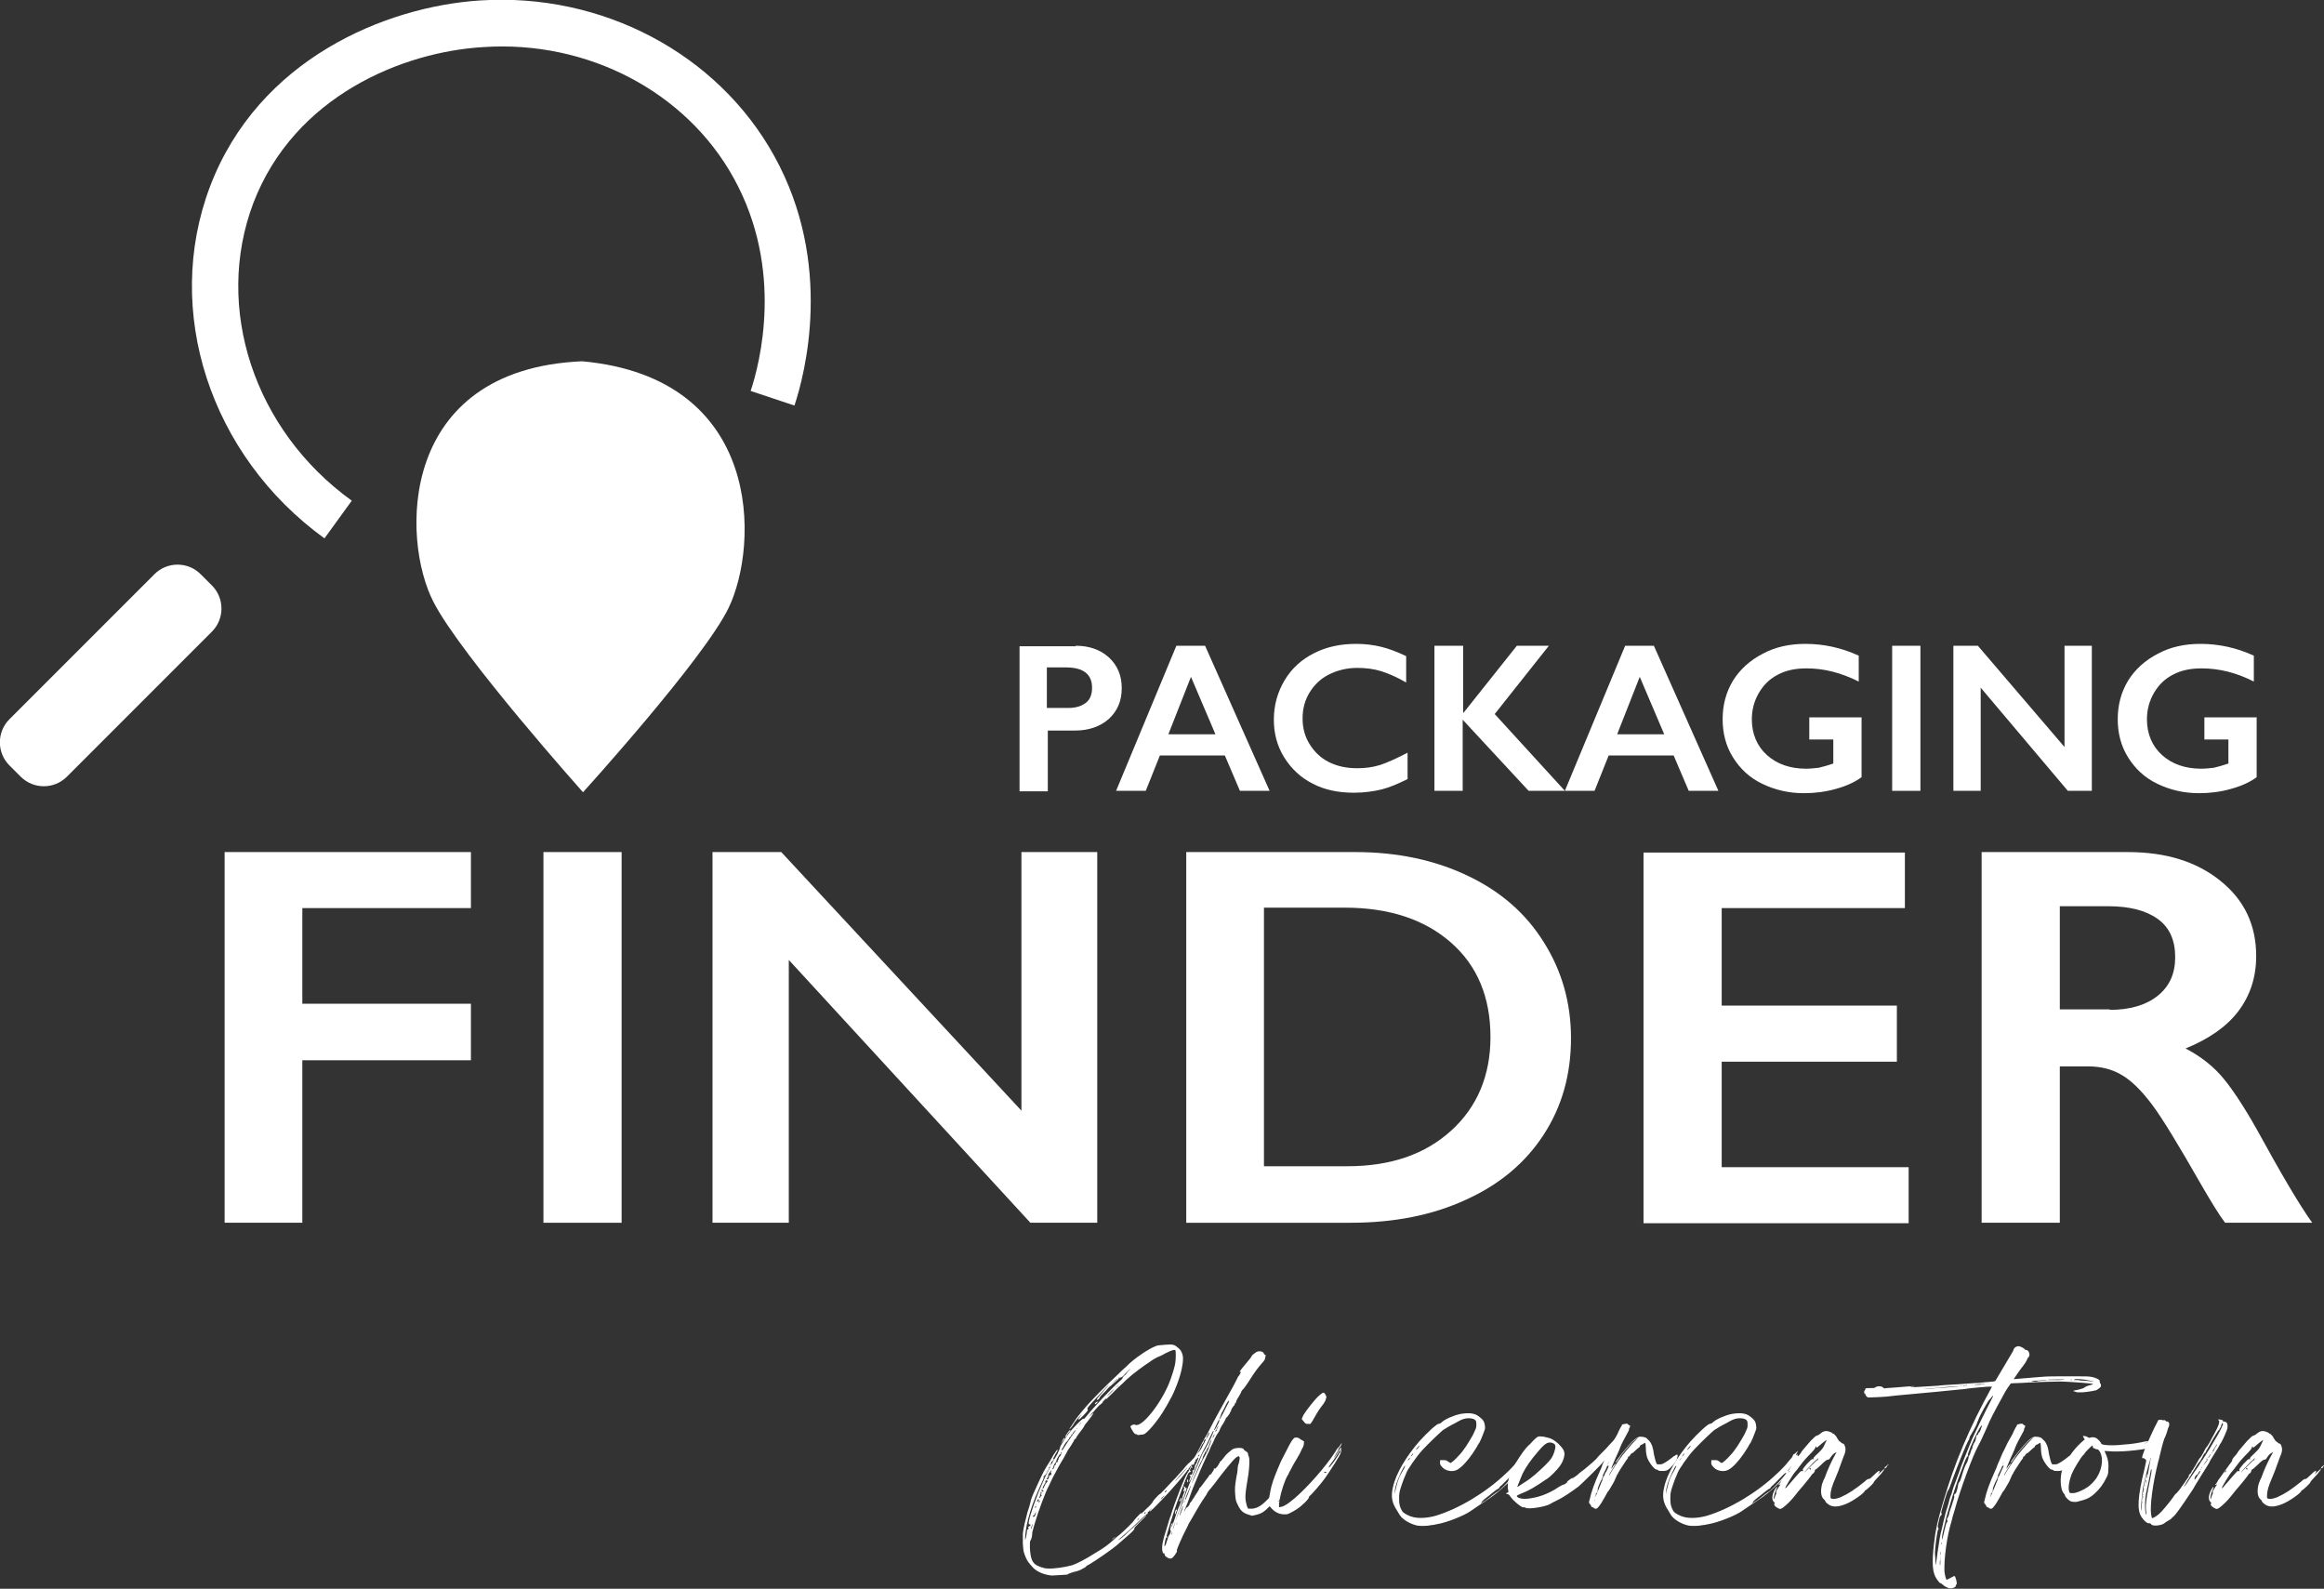 <?xml version="1.0" encoding="utf-8"?>
<!-- Generator: Adobe Illustrator 25.2.2, SVG Export Plug-In . SVG Version: 6.00 Build 0)  -->
<svg version="1.1" id="Lente" xmlns="http://www.w3.org/2000/svg" xmlns:xlink="http://www.w3.org/1999/xlink" x="0px" y="0px"
	 viewBox="0 0 493.5 337.3" style="enable-background:new 0 0 493.5 337.3;" xml:space="preserve">
<rect x="0" y="0" width="493.5" height="337.3" fill="#333333" stroke="none"/>
<style type="text/css">
	.st0{fill:#FFFFFF;}
</style>
<g>
	<path class="st0" d="M68.9,114.3C44.6,96.7,34.6,66,44.6,39.6C54.9,12.5,81.9,1.4,101.9,0.1c26-1.7,50.5,11.3,62.5,33
		c12.7,22.9,6.5,46.4,4.3,53l-9.3-3.1c1.9-5.7,7.2-25.7-3.6-45.2C145.7,19.5,124.8,8.5,102.6,10C85.5,11,62.5,20.4,53.8,43.1
		c-8.4,22.2,0.1,48.2,20.9,63.2L68.9,114.3z"/>
</g>
<path class="st0" d="M2,162.5l2.4,2.4c2.7,2.7,7.1,2.7,9.8,0L45,134.1c2.7-2.7,2.7-7.1,0-9.8l-2.4-2.4c-2.7-2.7-7.1-2.7-9.8,0
	L2,152.7C-0.7,155.4-0.7,159.8,2,162.5z"/>
<path class="st0" d="M123.8,168.2c0,0,25.6-28.2,30.9-39.1c6.5-13.4,7.4-48.9-31.1-52.4c-39.1,1.7-38.5,37.8-31.5,51.2
	C98,139.3,123.8,168.2,123.8,168.2z"/>
<g>
	<path class="st0" d="M228.4,137.1c2.9,0,5.2,0.8,7.1,2.5c1.8,1.7,2.7,3.8,2.7,6.5c0,2.7-0.9,4.8-2.7,6.5c-1.8,1.6-4.2,2.5-7.2,2.5
		h-5.8v12.9h-6v-30.8H228.4z M226.9,150.3c1.6,0,2.8-0.4,3.7-1.1c0.9-0.7,1.3-1.8,1.3-3.2c0-2.8-1.8-4.3-5.5-4.3h-4.1v8.6H226.9z"/>
	<path class="st0" d="M255.9,137.1l13.7,30.8h-6.3l-3.2-7.5h-13.8l-3,7.5H237l12.8-30.8H255.9z M248.1,155.9h10l-5.2-12.2
		L248.1,155.9z"/>
	<path class="st0" d="M288,136.7c1.8,0,3.5,0.2,5.2,0.6c1.7,0.4,3.5,1.1,5.4,2v5.6c-1.9-1.1-3.7-1.9-5.3-2.4
		c-1.6-0.5-3.3-0.7-5.1-0.7c-2.2,0-4.2,0.5-6,1.4c-1.8,0.9-3.1,2.2-4.1,3.8c-1,1.6-1.5,3.5-1.5,5.5c0,2.1,0.5,3.9,1.5,5.5
		c1,1.6,2.3,2.9,4.1,3.8c1.8,0.9,3.8,1.3,6,1.3c1.7,0,3.3-0.2,4.9-0.7c1.5-0.5,3.5-1.4,5.8-2.6v5.6c-2,1-3.9,1.8-5.5,2.2
		c-1.7,0.4-3.6,0.7-5.9,0.7c-3.3,0-6.2-0.6-8.7-1.9c-2.6-1.3-4.6-3.2-6.1-5.6c-1.5-2.4-2.2-5.1-2.2-8c0-3.1,0.8-5.9,2.3-8.4
		c1.5-2.5,3.6-4.4,6.2-5.7C281.7,137.3,284.7,136.7,288,136.7z"/>
	<path class="st0" d="M310.7,137.1v14.2h0.1l11.3-14.2h6.8l-11.5,14.5l14.9,16.3h-7.7l-14-15.1v15.1h-6v-30.8H310.7z"/>
	<path class="st0" d="M351.2,137.1l13.7,30.8h-6.3l-3.2-7.5h-13.8l-3,7.5h-6.3l12.8-30.8H351.2z M343.4,155.9h10l-5.2-12.2
		L343.4,155.9z"/>
	<path class="st0" d="M383.4,136.7c3.8,0,7.6,0.8,11.3,2.5v5.5c-3.8-1.9-7.4-2.8-11.1-2.8c-2.3,0-4.3,0.4-6,1.3
		c-1.8,0.9-3.1,2.2-4.1,3.9c-1,1.7-1.5,3.6-1.5,5.6c0,3.1,1.1,5.7,3.2,7.6c2.1,1.9,4.9,2.9,8.3,2.9c0.9,0,1.8-0.1,2.7-0.2
		c0.9-0.2,1.9-0.5,3.1-0.9v-5.1h-5.1v-4.7h11.1v12.7c-1.5,1.1-3.3,1.9-5.5,2.5c-2.1,0.6-4.4,0.9-6.7,0.9c-3.3,0-6.2-0.7-8.9-2
		c-2.7-1.3-4.7-3.2-6.2-5.6c-1.5-2.4-2.2-5.1-2.2-8.1c0-3,0.7-5.7,2.2-8.2c1.5-2.4,3.6-4.3,6.3-5.7
		C377.1,137.3,380.1,136.7,383.4,136.7z"/>
	<path class="st0" d="M407.8,137.1v30.8h-6v-30.8H407.8z"/>
	<path class="st0" d="M420,137.1l18.4,21.5v-21.5h5.8v30.8h-5.1L420.6,146v21.9h-5.8v-30.8H420z"/>
	<path class="st0" d="M467.3,136.7c3.8,0,7.6,0.8,11.3,2.5v5.5c-3.7-1.9-7.4-2.8-11.1-2.8c-2.3,0-4.3,0.4-6,1.3
		c-1.8,0.9-3.1,2.2-4.1,3.9c-1,1.7-1.5,3.6-1.5,5.6c0,3.1,1.1,5.7,3.2,7.6c2.1,1.9,4.9,2.9,8.3,2.9c0.9,0,1.8-0.1,2.7-0.2
		c0.9-0.2,1.9-0.5,3.1-0.9v-5.1h-5.1v-4.7h11.1v12.7c-1.5,1.1-3.3,1.9-5.5,2.5c-2.1,0.6-4.4,0.9-6.7,0.9c-3.3,0-6.2-0.7-8.9-2
		c-2.7-1.3-4.7-3.2-6.2-5.6c-1.5-2.4-2.2-5.1-2.2-8.1c0-3,0.7-5.7,2.2-8.2c1.5-2.4,3.6-4.3,6.3-5.7C461,137.3,464,136.7,467.3,136.7
		z"/>
</g>
<g>
	<path class="st0" d="M100,180.9v11.9H64.2v20.3H100v12H64.2v34.5H47.7v-78.7H100z"/>
	<path class="st0" d="M132,180.9v78.7h-16.6v-78.7H132z"/>
	<path class="st0" d="M165.9,180.9l51,54.9v-54.9H233v78.7h-14.2l-51.3-55.8v55.8h-16.2v-78.7H165.9z"/>
	<path class="st0" d="M287.8,180.9c8.9,0,16.9,1.7,23.8,5c7,3.3,12.4,8,16.2,14.1c3.8,6,5.8,12.8,5.8,20.4c0,7.7-1.9,14.5-5.8,20.5
		c-3.9,6-9.4,10.6-16.5,13.8c-7.1,3.3-15.3,4.9-24.5,4.9h-34.9v-78.7H287.8z M286.1,247.6c9.2,0,16.5-2.5,22.1-7.6
		c5.5-5,8.3-11.7,8.3-19.8c0-8.5-2.8-15.2-8.4-20.1c-5.6-4.9-13.1-7.4-22.6-7.4h-17.1v54.9H286.1z"/>
	<path class="st0" d="M404.5,180.9v11.9h-38.9v20.7h37.2v11.9h-37.2v22.4h39.7v11.9h-56.3v-78.7H404.5z"/>
	<path class="st0" d="M451.8,180.9c8.1,0,14.6,2,19.7,6.1c5.1,4.1,7.6,9.4,7.6,16c0,4.5-1.3,8.4-3.8,11.7c-2.5,3.3-6.3,5.9-11.2,7.9
		c2.7,1.4,5.2,3.2,7.3,5.5c2.1,2.3,4.8,6.3,7.9,11.8c5.2,9.5,9.1,16.1,11.7,19.7h-18.5c-1.3-1.7-3-4.5-5.2-8.3
		c-4.8-8.4-8.2-14-10.4-16.9c-2.2-2.9-4.3-5-6.4-6.2c-2-1.2-4.4-1.8-7.1-1.8h-6v33.2h-16.6v-78.7H451.8z M448,214.4
		c4.3,0,7.7-1,10.2-3c2.5-2,3.7-4.7,3.7-8.2c0-3.6-1.2-6.3-3.7-8.1c-2.5-1.8-6-2.7-10.5-2.7h-10.3v21.9H448z"/>
</g>
<g>
	<path class="st0" d="M223.3,334.5c-1.9-0.2-3.5-1-4.3-2.1c-0.2-0.2-0.4-0.4-0.4-0.5c-0.3-0.2-0.7-1-1-1.8c-0.3-0.8-0.3-1-0.4-2.4
		c0-0.8,0-1.8,0-2.2c0.1-1,0.7-3.4,1-4.5c0.2-0.6,0.5-1.5,0.6-2c0.1-0.6,0.4-1.4,0.6-1.8c2.2-4.9,2.3-5,3.5-6.9
		c0.1-0.2,0.5-0.8,0.8-1.4c0.6-0.9,0.8-1.2,0.9-1.1c0,0-0.1,0.4-0.4,0.8c-0.8,1.5-1.1,2-1,2.2c0.1,0.2-0.2,0.7-0.4,0.7
		c-0.1,0-0.1,0.1-0.1,0.1c0,0.1,0.1,0.1,0.1,0c0.1-0.1,0.1,0,0,0.1c0,0.1-0.1,0.2-0.1,0.2c0,0.1-0.7,1.4-0.8,1.3
		c-0.1,0-0.2,0.1-0.3,0.3c-0.2,0.3-0.1,0.4,0.1,0c0.1-0.1,0.1-0.2,0.1-0.1c0,0.1-0.5,1.2-1.1,2.5c-1.2,2.7-1.8,4.4-2.4,6.7
		c-0.4,1.5-0.7,3.7-0.6,4.3c0,0.2,0.3-0.8,0.4-2c0-0.1,0.1-0.2,0.2-0.2s0.1-0.1,0.1-0.3c-0.1-0.3-0.1-0.3,0-0.3c0.1,0,0.2,0,0.2-0.1
		c0,0,0.1-0.1,0.1,0c0.1,0,0.1,0,0.1-0.2c0-0.1,0-0.2-0.1-0.2c0,0.1-0.1,0-0.2,0c-0.3-0.2,0.6-3.2,2-6.7c0.4-1,1-2.3,1.2-2.8
		c0.2-0.5,0.6-1.3,0.9-1.8c0.4-0.9,1.1-2.3,1.6-3c0.1-0.2,0.3-0.5,0.4-0.7c0-0.1,0.2-0.5,0.3-0.7c0.1-0.2,0.2-0.5,0.2-0.6
		c0-0.4,1.9-3.2,2.9-4.2c0.9-1,1.9-1.9,2-1.9c0.3,0,0.2,0.3,0,0.4c-0.3,0.1-0.9,0.9-1,1.3c-0.1,0.2-0.2,0.3-0.3,0.3
		c-0.1,0-0.1,0.1-0.1,0.2c0,0.1-0.1,0.2-0.1,0.2c-0.2,0-0.8,0.7-0.7,0.8c0,0.1,0,0.1-0.1,0.1c-0.1,0-0.2,0.1-0.2,0.1
		c0,0.1,0,0.1,0,0.2c0,0-0.1,0.2-0.3,0.3c-0.1,0.1-0.2,0.3-0.2,0.3c0,0.1,0,0.1-0.1,0.2s-0.2,0.2-0.2,0.3c0,0.1,0,0.1-0.1,0.1
		c-0.1,0-0.8,1-0.8,1.2c0,0-0.1,0.1-0.2,0.3c-0.1,0.1-0.2,0.3-0.1,0.4c0,0.1,0.2-0.1,0.6-0.8c0.4-0.6,0.9-1.4,1.2-1.8
		c0.3-0.5,0.8-1.1,1.1-1.6c0.3-0.4,0.7-1,0.9-1.3c0.2-0.2,0.4-0.5,0.3-0.6c0,0,0-0.1,0,0c0.1,0,0.5-0.4,1-1c1.7-2.1,5.4-6,7.2-7.6
		c0.4-0.3,0.6-0.6,0.6-0.7c0-0.1,0.2-0.3,0.4-0.5c0.3-0.2,0.4-0.4,0.4-0.4c0,0,0.2-0.3,0.5-0.6c0.3-0.3,0.4-0.5,0.3-0.4
		c-0.1,0.1-0.5,0.5-1,1c-0.4,0.5-0.8,0.8-0.9,0.8c-0.1,0-0.2,0.1-0.4,0.2c-0.3,0.3-1.2,1.1-1.8,1.6c-0.3,0.2-0.8,0.7-1.1,1.1
		c-0.4,0.4-0.8,0.8-1,1c-0.1,0.1-0.3,0.4-0.4,0.6c-0.1,0.2-0.3,0.3-0.4,0.3s-0.1,0-0.1-0.1c0.2-0.4,0.9-1.1,1.8-2.2
		c0.6-0.6,0.9-1,0.8-0.9c-0.2,0.1-1.3,1.3-2.5,2.6c-1.7,1.8-2.2,2.4-2.1,2.5s0.1,0.2,0.1,0.3c-0.1,0.3-1.8,2.1-2,2
		c-0.1,0,0-0.2,0.3-0.6l0.4-0.6l-0.6,0.7c-0.4,0.4-0.7,0.9-0.9,1.1c-0.4,0.8-1.4,1.9-1,1.2c0.1-0.2,1.3-1.9,1.4-2.1
		c0.1-0.1,0.6-0.8,1.2-1.5c1.8-2.2,4.8-5.2,7.8-8c0.3-0.3,1-1,1.6-1.5c1.5-1.6,4.8-3.8,6.2-4.3c0.4-0.2,0.9-0.2,2-0.3
		c1.6-0.1,1.9-0.1,2.7,0.6c0.7,0.5,1,1.2,1.1,2c0.1,1.5-0.5,4.1-1.7,6.9c-0.6,1.6-2.5,4.8-3.3,5.9c-0.1,0.1-0.5,0.7-0.9,1.2
		c-0.7,0.9-1.7,2-2.2,2.3c-0.1,0.1-0.5,0.2-0.9,0.2c-0.5,0.1-0.7,0.1-0.7,0c0-0.1-0.1-0.1-0.2-0.1c-0.2,0.1-0.6-0.3-0.9-0.9
		c-0.1-0.2-0.3-0.5-0.3-0.6c-0.1-0.1-0.1-0.2,0.1-0.3c0.3-0.3,0.6-0.3,0.9-0.2c1.3,0.6,5.2-4.2,7.1-8.7c0.6-1.5,1.3-3.6,1.4-4.7
		c0.1-0.8,0.1-2.2,0-2.4c0-0.1-0.2-0.1-0.3-0.1c-0.3,0-1.2,0.4-1.8,0.7c-0.2,0.1-0.8,0.5-1.4,0.7c-0.5,0.2-1.4,0.7-1.9,1.1
		c-1.1,0.7-3.7,2.6-4.5,3.4c-0.3,0.2-0.8,0.7-1.2,1.1c-0.8,0.7-1.3,1.2-2.6,2.5c-1,1-1.1,1.1-1,0.8c0.1-0.2-2.3,2.3-2.5,2.6
		c-0.1,0.1-0.2,0.3-0.3,0.3c0,0-0.3,0.3-0.5,0.6l-0.4,0.5l0.5-0.5c0.9-0.9,0.6-0.3-1,1.7c-0.3,0.3-0.5,0.7-0.6,0.9
		c0,0.1-0.3,0.4-0.5,0.7c-0.6,0.8-1,1.3-1.1,1.6c-0.1,0.3-0.3,0.3-0.3,0.1c0-0.1,0,0,0,0.1c0,0.1-0.3,0.7-0.7,1.3
		c-0.4,0.6-0.9,1.3-1,1.6c-0.1,0.2-0.4,0.7-0.6,1.1c-1.1,1.8-1.8,3.2-2.4,4.3c-0.3,0.7-0.7,1.5-0.8,1.7c-0.6,1-2.3,5.6-2.9,7.7
		c-0.2,0.7-0.4,1.3-0.4,1.4c0,0,0,0.2-0.1,0.3c0,0.2-0.1,0.4-0.1,0.5c0,0.7-0.2,1.5-0.4,1.7c-0.1,0.1-0.1,0.3-0.1,1.5
		c0.1,2.2,0.5,3.2,1.4,3.7c0.6,0.3,1.6,0.7,2.3,0.7c1.4,0.1,3.9-0.3,5.3-0.7c0.9-0.3,2.7-1.2,4.9-2.6c1.7-1,2.7-1.7,4-2.9
		c0.5-0.5,1.1-0.9,1.3-1.1c0.7-0.6,2.8-2.6,2.9-2.9c0.2-0.3,1.5-1.7,1.6-1.6c0,0,0,0.1-0.1,0.2c-0.1,0.2,0.6-0.6,1.8-1.7
		c0.4-0.4,0.7-0.8,0.7-0.9c0-0.1,1.3-1.6,1.5-1.6c0.1,0,1.5-1.5,2.8-2.9c0.3-0.3,0.9-0.9,1.3-1.4c0.4-0.4,1-1.1,1.3-1.5
		c0.4-0.4,0.7-0.8,0.8-0.8c0.1,0,1.9-2,2.6-3c0.5-0.7,0.7-0.8,0.7-0.6c0,0.1-0.2,0.5-0.6,1c-0.6,0.7-0.8,1.1-0.8,1.2
		c0,0.1-0.4,0.6-1,1.3c-0.5,0.7-1,1.3-1,1.3c0,0.2-0.1,0.3-0.3,0.3c-0.1,0-0.1,0,0,0c0.1,0.1-0.4,0.6-1,1.4
		c-0.6,0.7-1.4,1.7-1.8,2.1c-0.6,0.8-4.9,5.3-5.1,5.3s-0.1-0.1,0.3-0.5c0.3-0.3,0.1-0.2-0.3,0.2c-0.5,0.5-0.6,0.6-0.5,0.7
		c0.1,0.1,0.1,0.1,0,0.1c-0.2,0-0.9,0.6-2.2,1.9c-1,1-1.9,1.8-3.2,2.9c-0.5,0.4-0.9,0.8-0.9,0.8c0,0.1,1.5-1,2-1.6
		c0.7-0.6,0.8-0.7,0.9-0.8c0.1,0,0.5-0.5,1-0.9c1.7-1.7,2-2,2.1-2c0.1,0-0.3,0.4-0.8,0.9c-1.6,1.6-1.8,1.8-1.7,1.9
		c0,0.2-0.3,0.6-1.6,1.7c-1.8,1.6-2.4,2.1-3.5,2.9c-1.9,1.4-4.8,3.3-5,3.3c-0.1,0-0.1,0.1-0.1,0.1c0,0.2-1.6,1-2.1,1.1
		c-0.6,0.1-1.8,0.5-2,0.7C226.5,334.3,223.9,334.5,223.3,334.5z M219,324.6c0,0,0.1-0.3,0.2-0.6c0.1-0.6,0-0.6-0.1,0
		C218.9,324.4,218.9,324.7,219,324.6z M219.3,322.1C219.3,322.1,219.3,322.1,219.3,322.1c0.1-0.1,0.2-0.2,0.3-0.1
		c0.1,0.1,0.3-0.5,0.4-0.9c0-0.1-0.1,0-0.2,0.2c-0.1,0.3-0.3,0.5-0.3,0.4C219.6,321.5,219.3,321.9,219.3,322.1z M219.9,320.1
		c0,0,0.1-0.1,0.1-0.2c0-0.2,0-0.2-0.1-0.1C219.7,320,219.7,320.1,219.9,320.1z M220,319.5c0.1,0,0.1-0.1,0.1-0.1c0-0.1,0-0.1,0-0.1
		c0,0-0.1,0.1-0.1,0.1C220,319.5,220,319.5,220,319.5z M220.2,318.8c0,0.1,0.3-0.1,0.4-0.3c0-0.1,0-0.2-0.1-0.2
		C220.4,318.3,220.2,318.6,220.2,318.8z M220.8,318.7c0-0.1,0-0.1-0.1-0.1c0,0-0.1,0.1-0.1,0.1c0,0.1,0,0.2,0,0.3c0,0.1,0,0.1,0.1,0
		C220.7,318.9,220.8,318.7,220.8,318.7z M220.6,317.9c0.1,0.2,0.4,0,0.4-0.2c0-0.1,0-0.1,0.1-0.1c0,0,0.1,0,0.2-0.1
		c0-0.1,0-0.1-0.1,0c-0.1,0.1-0.1,0-0.1-0.1c0.1-0.5,0.1-0.7,0-0.7c-0.1,0-0.2,0.3-0.1,0.5c0,0.1,0,0.1-0.1,0.1c-0.1,0-0.1,0-0.1,0
		C221,317.4,220.7,318,220.6,317.9C220.6,317.9,220.6,317.9,220.6,317.9z M221.3,316.6c0.1,0.1,0.1,0.2,0.2,0.1
		c0-0.1,0.1-0.1,0.1-0.2c0,0,0,0-0.1,0c-0.1,0.1-0.1,0-0.1-0.1c0-0.1,0-0.2-0.1-0.2C221.1,316.3,221.1,316.4,221.3,316.6z
		 M221.4,316c0.1,0.1,0.2,0,0.4-0.5c0.1-0.3,0.3-0.6,0.4-0.7c0.3-0.2,0.3-0.6,0-0.5c-0.2,0-0.3,0.3-0.2,0.5c0,0,0,0.1-0.1,0.1
		C221.7,315.2,221.3,316,221.4,316z M222.2,312.6c0.1-0.2,0.2-0.5,0.2-0.5C222.4,312.1,222.2,312.3,222.2,312.6
		C221.8,313.2,221.9,313.2,222.2,312.6z M222.4,314.1c0.1,0,0.2-0.1,0.3-0.3c0-0.2,0.1-0.5,0.2-0.6c0.1-0.1,0.1-0.1,0.2,0
		c0,0.1,0.1,0,0.1-0.1c0.1-0.2,0.1-0.3,0-0.4c-0.1,0-0.1-0.1,0-0.3c0.1-0.1,0.1-0.2,0.1-0.2c-0.1-0.1-0.2,0.1-0.6,0.7
		c-0.1,0.1-0.1,0.2-0.1,0.4c0,0.1-0.1,0.3-0.2,0.5C222.2,314,222.2,314.1,222.4,314.1z M222.9,311c0,0.1,0.1,0.1,0.1-0.1
		c0-0.1,0-0.1-0.1-0.1C222.9,310.8,222.9,310.9,222.9,311z M223.6,310.1c-0.1,0.2-0.3,0.2-0.3,0.2c0-0.1,0.1-0.2,0.2-0.4
		C223.8,309.5,223.9,309.7,223.6,310.1z M223.5,312l0.2-0.2c0.1-0.1,0.2-0.3,0.2-0.5c0-0.2,0-0.2,0.1-0.2c0.1,0,0.1,0,0.1,0
		c0,0,0-0.1,0.1-0.3c0.1-0.1,0.1-0.2,0.1-0.1c-0.1,0-0.1,0-0.1-0.1c0-0.1,0.1-0.2,0.1-0.1c0.2,0,0.4-0.2,0.3-0.4
		c0-0.1,0-0.2,0.1-0.2c0.1,0,0.1-0.1,0.1-0.2c0-0.1,0-0.2,0.1-0.3c0.1-0.1,0.3-0.3,0.4-0.6c0.2-0.4,0.2-0.5,0.1-0.5
		c-0.1,0-0.1,0.1-0.1,0.2s0,0.2-0.1,0.2c-0.2-0.1-1,1.4-0.9,1.5c0.1,0,0,0.1,0,0.1c-0.1,0-0.7,1-0.6,1.1c0,0.1,0,0.2-0.1,0.2
		c-0.1,0.1-0.1,0.2-0.1,0.3V312z M226.1,305.3c0,0,0,0.1-0.1,0.2c0,0.1-0.2,0.3-0.4,0.5c-0.1,0.2-0.3,0.4-0.3,0.4s0.1-0.2,0.3-0.6
		C226,305.2,226,305.2,226.1,305.3z M227.2,303.6c0.2,0,0.1,0.2-0.2,0.5c-0.2,0.2-0.4,0.5-0.4,0.6c-0.1,0.2-0.2,0.3-0.3,0.4
		c-0.1,0-0.1,0-0.1-0.1C226.4,304.6,227.1,303.6,227.2,303.6z M232.5,298c0-0.1,0.1-0.2,0.3-0.3c0.3-0.3,0.4-0.1,0.1,0.2
		C232.6,298.1,232.5,298.2,232.5,298z M234,297.9c-0.3,0.3-0.4,0.4-0.5,0.3c0,0,0.1-0.2,0.3-0.3C234.3,297.5,234.4,297.5,234,297.9z
		 M235.1,296.4c0,0.1,1.3-1.2,1.5-1.5c0.1-0.1-0.3,0.2-0.7,0.6C235.4,296,235.1,296.4,235.1,296.4z M237.3,292.7
		c0-0.1-1.1,1-1.2,1.1c0,0.1,0.2-0.2,0.6-0.5C237,293,237.3,292.8,237.3,292.7z M236.4,326.6c0.2-0.2,0.4-0.3,0.4-0.3
		c0.1,0-0.6,0.6-0.7,0.6C236.1,326.9,236.2,326.8,236.4,326.6z M236.9,294.6c0,0,0.2-0.1,0.4-0.3c0.2-0.2,0.3-0.3,0.3-0.3
		c0,0-0.2,0.1-0.4,0.3C237,294.5,236.9,294.6,236.9,294.6z M237.8,292.3c0,0-0.1,0.1-0.2,0.2c-0.1,0.1-0.2,0.2-0.1,0.2
		s0.1-0.1,0.2-0.2C237.7,292.4,237.8,292.3,237.8,292.3z M241.5,322.8c0,0,0.1,0,0.2-0.2c0.1-0.1,0.2-0.2,0.2-0.3
		C241.8,322.3,241.5,322.7,241.5,322.8z M243,321.3c0,0.1,0,0.1,0.2,0c0.1-0.1,0.1-0.2,0.1-0.2C243.2,321,243,321.1,243,321.3z
		 M246.1,318c0,0,0.1-0.1,0.1-0.2c0.1-0.1,0.1-0.1,0.1-0.1s-0.1,0.1-0.1,0.1C246.1,318,246,318,246.1,318z M246.1,318.7
		c0,0,0.1-0.1,0.1-0.1c0.1-0.1,0.1-0.2,0.1-0.2c0,0-0.1,0.1-0.1,0.2C246.1,318.6,246.1,318.7,246.1,318.7z M246.5,318.3
		c0,0.1,0.5-0.4,0.7-0.7c0.2-0.2,0.1-0.2-0.3,0.2C246.7,318,246.5,318.2,246.5,318.3z M247.4,316.8c0.1,0,0.2-0.1,0.3-0.2
		c0.2-0.2,0-0.2-0.3,0C247.3,316.8,247.3,316.8,247.4,316.8z M250.1,313.9c0.5-0.5,1.2-1.3,1.6-1.8c0.8-1,0.6-0.8-1.3,1.3
		C249.3,314.7,249.3,314.8,250.1,313.9z"/>
	<path class="st0" d="M269.6,319.8c-1.1,1.1-1.6,1.5-2.8,1.8l-0.9,0.2l-0.7-0.2c-1.3-0.4-1.8-0.9-2.4-2.2c-0.3-0.6-0.4-0.8-0.5-2
		c-0.1-1.4-0.1-1.8,0.3-4.1c0.1-0.4,0.2-0.9,0.2-1.3s0.1-1,0.3-1.5c0.2-1,0.2-1.1,0-1.3c-0.1-0.1-0.3,0-0.7,0.3
		c-0.6,0.5-2.7,3.1-3.9,4.7c-0.4,0.6-1.1,1.4-1.4,1.8c-0.4,0.4-0.8,1-0.9,1.3c-0.2,0.3-0.6,0.9-1,1.5c-0.6,1-1,1.6-2.3,3.9
		c-0.3,0.5-0.6,1-0.6,1.1c-0.1,0.2-0.3,0.6-0.5,1c-0.7,1.3-1.9,4.1-1.9,4.3c0.1,0.3,0,0.4-0.4,1c-0.5,0.7-0.7,0.8-1,0.8
		c-0.3,0-0.8-0.3-1-0.5c-0.1-0.1-0.2-0.2-0.2-0.4c0-0.2-0.1-0.3-0.2-0.2c-0.1,0-0.2-0.1-0.3-0.7c-0.1-0.9,0.1-2.1,1-4.8
		c0.3-1,0.6-2.1,0.8-2.5c0.8-2.7,3-8.4,3.7-9.3c0.1-0.1,0.3-0.5,0.4-0.8c0.2-0.3,0.5-1,0.6-1.4c0.2-0.4,0.4-0.8,0.4-0.8
		c0-0.1,0.1-0.3,0.2-0.5c0.1-0.2,0.5-0.9,0.8-1.5c0.3-0.7,0.9-1.7,1.2-2.3c0.4-0.6,0.8-1.4,1-1.8c0.3-0.7,3.5-6.5,4.7-8.6
		c0.4-0.7,0.8-1.5,0.9-1.7s0.3-0.6,0.4-0.8c0.2-0.2,0.5-0.7,0.6-1c0-0.1,0-0.1-0.2,0c-0.2,0.1,0-0.3,1.1-1.6
		c0.8-0.9,1.4-1.7,1.4-1.8c0-0.1,0.2-0.3,0.9-0.8c0.6-0.4,1.6-0.2,1.7,0.3c0,0.1,0.1,0.2,0.2,0.2c0.2,0.1,0.2,0.1,0.1,0.5
		c-0.1,0.6-0.1,0.6-0.8,1.4c-0.6,0.7-1.3,1.5-2.8,3.9c-0.6,0.9-1.1,1.6-1.2,1.6c0,0-0.3,0.3-0.4,0.7c-0.2,0.4-0.5,0.9-0.7,1.2
		c-0.2,0.3-0.3,0.6-0.3,0.7c0,0.1,0,0.2-0.1,0.2c-0.1,0-0.1,0.1-0.2,0.3c0,0.2-0.1,0.3-0.1,0.3c-0.1-0.1-0.8,1-0.7,1.2
		c0,0,0,0.1-0.1,0.1c0,0-0.1,0.1-0.1,0.2c0,0.1-0.1,0.3-0.3,0.5c-0.1,0.2-0.3,0.4-0.3,0.4c0,0.1,0,0.1-0.1,0.1
		c-0.1,0-0.2,0.2-0.3,0.5c-0.1,0.2-0.4,0.8-0.7,1.2c-0.3,0.5-0.5,0.9-0.5,1c0,0.1-0.3,0.6-0.6,1c-0.3,0.5-0.6,1.1-0.7,1.4
		c-0.1,0.2-0.3,0.7-0.5,1c-0.1,0.3-0.3,0.6-0.3,0.7c0,0.1-0.3,0.7-0.6,1.3c-0.3,0.7-0.9,2-1.3,2.9c-0.4,1-1,2.4-1.3,3.1
		c-0.3,0.7-0.8,2-1.1,2.9c-0.3,0.9-0.7,1.9-0.9,2.3c-0.4,0.9-0.4,1,0,0.3c0.1-0.3,0.3-0.5,0.4-0.5c0.1,0,0.5-0.5,0.5-0.6
		c0,0,0-0.2,0.1-0.3c0.1-0.1,0.3-0.3,0.4-0.5c0.1-0.2,0.3-0.5,0.4-0.6c0.1-0.2,0.4-0.7,0.7-1.1c0.3-0.5,0.5-0.8,0.5-0.9
		c-0.1-0.1,0-0.1,0-0.1c0.1,0,0.3-0.2,0.5-0.5c0.6-0.8,0.8-1.1,1.2-1.6c0.2-0.2,0.4-0.6,0.4-0.6c0-0.1,0-0.1,0.1-0.1
		c0,0.1,0.3-0.1,0.5-0.5c0.3-0.4,0.4-0.7,0.4-0.7c-0.1,0-0.1-0.1,0-0.1c0.1,0,0.1-0.1,0.2,0c0.1,0.1,0.9-0.9,0.8-1
		c0-0.1,0-0.1,0.1-0.1c0.1,0,0.1-0.1,0.1-0.2c0-0.2,0.1-0.2,0.1-0.2c0.1,0,0.3-0.2,0.9-1c0.3-0.5,1.3-1.3,1.7-1.6
		c0.7-0.4,2.3-0.4,2.4,0c0,0.1,0.4,0.4,0.6,0.5c0.1,0.1,0.3,0.2,0.3,0.4c0,0.2,0.1,0.5,0.2,0.7c0.2,0.5,0.1,2.2-0.1,3.7
		c-0.7,4.2-0.8,5-0.4,6.4c0.1,0.5,0.3,0.9,0.4,0.9c0.1,0,0.5,0,0.9,0c1.3-0.2,2.1-0.8,3.9-2.7c0.4-0.4,0.7-0.7,0.8-0.7
		c0.1,0,0.1,0.1,0,0.2c-0.1,0.2,0,1,0.1,1.1C270.9,318.2,270.5,318.8,269.6,319.8z M250.4,320.8c0.4-0.8,0.6-1.6,0.7-1.7
		c0-0.1,0.2-0.7,0.4-1.2c0.8-2.2,1.1-3,1.2-3.2c0.1-0.2,0.3-0.6,0.4-1c0.1-0.2,0.2-0.5,0.4-0.8c0.5-1.1,1.3-2.9,1.5-3.5
		c0.1-0.3,0.5-1.1,0.9-1.7c0.9-1.6,1.9-3.8,1.8-3.9c0,0,0,0-0.1,0c-0.1,0.2-0.9,1.8-0.9,1.9c0,0.1-0.3,0.5-0.5,1
		c-0.5,0.8-1.9,3.8-1.9,4c0,0-0.1,0.3-0.3,0.7c-0.2,0.4-0.5,1.2-0.8,1.9s-0.5,1.2-0.6,1.3c-0.1,0.1-0.1-0.2,0.1-0.7
		c0.1-0.4,0.2-0.5,0-0.6c-0.1,0-0.2-0.1,0-0.2c0,0,0.1,0,0.2,0c0.1,0.1,0.1,0,0.3-0.3c0.1-0.3,0.1-0.4,0-0.5s-0.1-0.1,0.1-0.1
		c0.2,0,0.4-0.4,0.4-0.8c0-0.1,0.1-0.3,0.2-0.5c0.1-0.2,0.3-0.4,0.3-0.6c0-0.1,0.1-0.3,0.2-0.5c0.1-0.2,0.1-0.2,0-0.3
		c-0.1-0.1-0.2-0.1-0.2,0.1c0,0.2-0.1,0.2-0.2,0.2c-0.1,0-0.2,0-0.3,0.2c-0.1,0.2-0.1,0.2,0,0.1c0.1-0.1,0.2-0.1,0.2,0
		c0.1,0.1,0.1,0.1,0,0.1c-0.1-0.1-0.4,0.6-0.4,0.8c0,0.1,0,0.1-0.1,0c-0.1-0.2-0.2-0.1-0.3,0.1c-0.1,0.3-0.1,0.3,0,0.3
		c0.1,0,0.1,0.1,0.1,0.2c-0.1,0.1-0.1,0.1-0.1,0c-0.1-0.2-0.3,0.1-0.4,0.5c0,0.2,0,0.2,0.1,0.2c0.1,0,0.1,0,0.1,0
		c0,0.1-0.2,0.3-0.4,0.3c-0.2,0-1.1,2.4-2.7,6.8c-0.7,2-2.1,6.6-2.1,6.8c0,0.1,0.1,0.1,0.1,0c0,0,0.1,0,0.1,0.1
		c0,0.1-0.1,0.1-0.2,0.1s-0.2,0.3-0.3,0.8c-0.2,1-0.2,1.4,0.1,0.8c0.1-0.1,0.2-0.7,0.4-1.1c0.1-0.5,0.3-0.9,0.4-1
		c0.2-0.2,0.4-0.9,0.3-0.9c0,0-0.1-0.1-0.1-0.3c0-0.2,0-0.3,0.1-0.2c0.1,0,0.1,0,0,0c-0.1-0.1,0.1-1,0.3-1.1c0.2-0.2,0.2-0.1,0,0.3
		c-0.3,0.5-0.3,0.7,0,0.2c0.1-0.2,0.4-0.9,0.6-1.6c0.2-0.7,0.6-1.9,1-2.7c0.3-0.8,0.6-1.6,0.6-1.7s0.1-0.5,0.3-0.9
		c0.3-0.6,0.3-0.7,0.1-0.5c-0.2,0.3-0.2,0.3-0.2,0.1c0-0.1,0-0.3,0.1-0.4c0.1-0.1,0.1-0.3,0-0.4c0-0.1,0-0.2,0-0.3
		c0,0,0.1,0,0.1,0.1c0,0.1,0.1,0.1,0.1,0.1c0.1,0,0.1,0,0.1,0.2c0,0.1,0,0.2,0,0.1c0-0.1,0.2-0.2,0.3,0c0,0-0.3,0.9-0.6,1.8
		c-0.4,0.9-0.6,1.7-0.6,1.7c0,0-0.2,0.7-0.5,1.4c-0.3,0.7-0.5,1.5-0.6,1.7c0,0.2-0.2,0.7-0.4,1.2c-0.1,0.5-0.3,0.9-0.3,0.9
		c0,0,0.1-0.1,0.2-0.3C249.7,322.6,249.9,322.1,250.4,320.8z M248.9,325.1c0,0.2-0.1,0.4-0.1,0.6c0,0.2,0,0.2,0.1,0
		C248.9,325.4,248.9,325.2,248.9,325.1C249,324.8,249,324.8,248.9,325.1z M249.9,320.6c0,0.1,0,0.3-0.1,0.3c-0.1,0-0.1,0.1-0.1,0.2
		c0,0.1,0,0.2-0.1,0.3c-0.1,0.2-0.1,0.2-0.1-0.2c0-0.2,0.1-0.5,0.2-0.6l0.2-0.2L249.9,320.6z M250,323.3c0,0-0.1,0-0.1,0.1
		c0,0.1-0.1,0.2-0.1,0.3c0,0,0,0,0.1-0.1C249.9,323.5,250,323.4,250,323.3z M250.8,318.4c-0.1,0.3-0.3,0.5-0.4,0.2
		c0-0.1,0-0.1,0.1-0.1c0.1,0,0.1-0.1,0.1-0.1c0-0.1,0-0.2,0.1-0.3C250.9,317.9,250.9,317.9,250.8,318.4z M251.2,319.7
		c-0.1,0.1-0.8,2-0.7,2.1c0,0.1,0.6-1.4,0.7-1.9C251.2,319.7,251.2,319.7,251.2,319.7z M251.5,318.9c0-0.1,0.1-0.3,0.1-0.3
		c0-0.1-0.1,0-0.1,0.1c-0.1,0.1-0.1,0.3-0.1,0.4C251.4,319.1,251.4,319.1,251.5,318.9z M252.8,315.5c-0.1,0.2-1,2.3-1.1,2.7
		c-0.1,0.6,0.1,0.1,0.5-0.9C252.8,315.7,253,315.2,252.8,315.5z M252.1,314.5c0-0.5,0.1-0.6,0.2-0.2c0,0.2,0,0.3-0.1,0.4
		C252.1,314.8,252.1,314.8,252.1,314.5z M257.3,305.6c-0.1,0-0.6,1.2-0.6,1.3c0,0,0,0.2-0.1,0.3c-0.1,0.1-0.3,0.4-0.4,0.6
		c-0.1,0.2-0.3,0.5-0.3,0.5c0,0.1-0.1,0.2-0.1,0.3c-0.1,0.1-0.3,0.5-0.4,0.9c-0.1,0.4-0.3,0.8-0.4,0.9c-0.1,0.1-0.2,0.5-0.4,0.8
		c-0.1,0.4-0.4,0.9-0.5,1.2c-0.3,0.6-1,2.3-1,2.4c0,0.1,0.1-0.1,0.5-1c0.3-0.6,0.7-1.6,1-2.2c0.3-0.6,0.6-1.3,0.7-1.5
		c0.1-0.1,0.3-0.6,0.5-0.9c0.2-0.3,0.4-0.8,0.6-1.1c0.1-0.3,0.3-0.8,0.4-1C257,306.6,257.3,305.6,257.3,305.6z M254.3,309.1
		c0.1,0.2,0.1,0.2,0.3,0c0.1-0.1,0.1-0.2,0.1-0.3c0,0-0.1,0-0.2,0.1c-0.1,0.1-0.1,0.1-0.1,0c0-0.1,0.1-0.2,0.1-0.2
		c0.1-0.1,0.4-0.6,0.6-1.1c0.2-0.5,0.5-1.1,0.6-1.2c0.1-0.2,0.2-0.3,0.1-0.4c0-0.1,0-0.1,0,0c0.1,0,0.1,0,0.2-0.2
		c0.1-0.3-0.1-0.3-0.3,0c-0.1,0.1-0.1,0.3-0.1,0.4c0,0.1-0.1,0.2-0.2,0.3c-0.1,0.1-0.3,0.4-0.4,0.7c-0.1,0.3-0.4,0.8-0.6,1.2
		C254.3,308.7,254.2,309,254.3,309.1z M256,305.4c0.1,0.2,0.1,0.1,0.5-0.5c0.3-0.6,0.4-0.7,0.2-0.7c-0.1,0-0.1,0.1-0.2,0.3
		c0,0.1-0.1,0.3-0.2,0.4c-0.1,0.1-0.1,0.2-0.1,0.3C256.2,305.4,256.1,305.4,256,305.4C256,305.3,256,305.3,256,305.4z M256.2,308.1
		c-0.1,0.2-0.1,0.3-0.2,0.3c0,0,0-0.1,0.1-0.3c0.1-0.2,0.1-0.3,0.2-0.3C256.3,307.8,256.3,307.9,256.2,308.1z M257.9,304.5
		c-0.1,0-0.4,0.6-0.4,0.8c0,0.1,0.1-0.1,0.2-0.3C257.9,304.7,257.9,304.5,257.9,304.5z M257.8,303.6c0,0.2,0.2-0.1,0.5-0.6
		c0.6-1.1,0.7-1.5,0.6-1.5c0-0.1-0.1,0-0.1,0c0,0-0.3,0.5-0.5,1C258,303.1,257.8,303.6,257.8,303.6z M258.8,302.7l-0.3,0.3
		c-0.1,0.2-0.2,0.4-0.2,0.5c0,0.1,0,0.1-0.1,0.1c0,0-0.1,0.1-0.1,0.2c0,0.2,0,0.2,0.1,0.1c0.1-0.1,0.2-0.4,0.3-0.7L258.8,302.7z
		 M258.9,301.3c0,0.2,0.3-0.2,0.9-1.4c1.3-2.5,1.3-2.5,1.1-2.5c0,0-0.3,0.3-0.5,0.7c-0.2,0.4-0.6,1.3-1,1.9
		C259.2,300.7,258.9,301.3,258.9,301.3z"/>
	<path class="st0" d="M276.2,319.8c-0.8,0.7-2.6,1.7-3,1.7c0,0-0.3,0-0.5,0c-1.1,0-2.1-0.5-2.9-1.5c-0.3-0.3-0.5-0.6-0.5-0.7
		c0-0.2,0.5-3.1,0.7-3.8c0.1-0.2,0.2-0.7,0.3-1c0.1-0.3,0.3-0.8,0.4-1.1c0.1-0.3,0.4-1,0.6-1.5c0.2-0.5,0.5-1.1,0.6-1.4
		c0.1-0.3,0.5-1,0.8-1.6c1-2,1.2-2.3,1.6-3c0.5-0.6,0.5-0.7,0.9-0.7c0.3,0,0.5,0,1,0.4l0.7,0.4l0,0.4c0,0.2-0.1,0.6-0.2,0.8
		c-0.1,0.2-0.4,0.7-0.5,1c-0.1,0.3-0.4,0.8-0.6,1.1c-0.1,0.3-0.5,0.8-0.7,1.2c-0.3,0.5-0.5,0.9-0.6,1.1c-0.1,0.2-0.3,0.6-0.5,0.9
		c-0.1,0.3-0.3,0.7-0.4,0.8c-0.6,1-1.4,3.5-1.6,4.8c-0.1,0.3-0.1,0.5-0.2,0.5c-0.1,0-0.2,0.1-0.2,0.1c0,0.1,0,0.1,0.1,0
		c0.2-0.1,0.3,0.2,0.1,0.3c0,0,0,0.3,0,0.6l0,0.4l0.5-0.1c0.6-0.1,1.5-0.7,2.8-1.8c2.7-2.3,6.6-6.7,8.6-9.8c0.3-0.5,0.6-1,0.7-1
		s0.2-0.2,0.4-0.5c0.1-0.2,0.3-0.4,0.3-0.4c0.1,0.1-0.4,1-0.6,1.1c-0.1,0-0.1,0.1-0.1,0.1c0.1,0-0.1,0.5-0.4,0.9
		c-0.3,0.5-0.5,0.9-0.5,0.9c0,0.1,0.1,0,0.2-0.2c0.1-0.1,0.2-0.3,0.3-0.4c0-0.1,0.3-0.4,0.4-0.7c0.4-0.7,0.6-0.9,0.6-0.7
		c0,0.1,0,0.2-0.1,0.3c-0.1,0.1-0.4,0.5-0.6,0.9c-0.4,0.7-1.4,2-1.8,2.6c-0.1,0.1-0.1,0.2-0.1,0.3c0,0.2,0,0.1,0.2-0.1
		c0.5-0.5,2-2.7,1.9-2.7c-0.1-0.1,0-0.1,0-0.1c0.1,0.1,0.4-0.4,0.3-0.5c0,0,0-0.2,0.1-0.3l0.1-0.2l0,0.3c0,0.6-0.3,1.2-2.6,4.7
		c-0.6,0.9-0.9,1.4-2.5,3.3c-0.8,0.9-1.4,1.6-1.6,1.7c-0.1,0-0.1,0.1-0.1,0.2C277.8,318.4,277.1,319,276.2,319.8z M276.8,300.4
		c0.6-1,2.4-3.3,3.3-4.1c0.9-0.8,1.1-0.8,1.4-0.1c0.2,0.3,0.2,0.5,0.1,0.6c0,0.1-0.1,0.3-0.1,0.4c0,0.1-0.3,0.6-0.5,0.9
		c-0.8,1-1.3,1.8-1.8,2.7c-0.7,1.3-1,1.7-1.2,1.5c0,0-0.3,0-0.4,0c-0.3,0-0.4-0.1-0.6-0.3c-0.1-0.2-0.3-0.3-0.3-0.4
		c0,0-0.1-0.1-0.2-0.2C276.4,301.2,276.4,301.2,276.8,300.4z M281.2,312.6c0,0.1,0.1,0.1,0.3,0.1c0.1,0,0.2-0.1,0.2-0.1
		c0,0-0.1-0.1-0.3-0.1C281.2,312.4,281.2,312.5,281.2,312.6z"/>
	<path class="st0" d="M324,310.2c-0.2,0.4-0.8,1.1-1.3,1.7c-0.5,0.6-0.9,1.1-1,1.3c-0.1,0.4-2.6,2.8-4.2,4c-0.7,0.6-2.1,1.5-3,2.1
		c-0.9,0.6-1.9,1.3-2.2,1.5c-1.4,1-5.2,2.5-7.2,2.8c-0.4,0.1-0.9,0.2-1.2,0.2c-0.7,0.2-2.3,0.2-2.9,0.1c-1.5-0.3-3.2-1.3-3.8-2.3
		c-0.2-0.3-0.5-0.8-0.6-1c-1-1.5-1.3-2.9-0.8-4.9c0.6-2.8,2.8-6.5,5.6-9.7c1.6-1.8,3.8-3.8,4.1-3.7c0.1,0,0.4-0.1,0.6-0.3
		c0.7-0.7,2.6-1.5,4-1.8c1.8-0.3,3-0.2,3.9,0.5c0.8,0.6,1.2,1,1.3,1.9c0.1,0.6,0.1,0.7-0.3,1.7c-0.2,0.6-0.6,1.5-0.8,1.9
		c-0.3,0.4-0.5,0.8-0.5,0.8c0,0.1-0.5,0.8-1,1.6c-1.1,1.6-2.3,2.9-3.2,3.4c-0.8,0.5-2.1,0.4-2.9-0.2c-0.6-0.5-0.9-0.9-0.8-1.4l0-0.4
		h0.6c0.6,0,0.7,0,1.1,0.3c0.3,0.2,0.5,0.3,0.5,0.3c0.2,0,1.1-0.8,1.8-1.6c1-1,2.1-2.8,3-4.4c0.6-1.3,0.7-1.4,0.7-2
		c0-0.3,0-0.8-0.1-0.9c-0.1-0.3-0.6-0.6-1.5-0.6c-0.8,0-1.4,0.2-2.3,0.7c-0.3,0.2-0.9,0.5-1.3,0.7c-0.4,0.2-0.9,0.5-1.2,0.7
		c-0.3,0.2-0.5,0.3-0.5,0.3c-0.2,0-3.4,3.1-4.5,4.3c-1.3,1.4-3.3,4.3-3.5,5c0,0.1-0.3,0.7-0.5,1.2c-0.2,0.5-0.5,1.4-0.7,2
		c-0.3,1-0.3,1.3-0.3,2.3c0,1.2,0.2,1.8,0.7,2.6c0.3,0.4,1.4,1,2.3,1.2c1.3,0.3,3,0.2,4.8-0.3c4.9-1.5,10.6-4.9,14.8-8.9
		c0.8-0.7,1.5-1.5,1.8-1.8c0.3-0.3,0.7-0.9,1-1.2c0.3-0.3,0.6-0.7,0.6-0.9c0.1-0.2,0.2-0.3,0.3-0.3s0.2-0.2,0.4-0.3
		c0.4-0.5,0.5-0.4,0.1,0.2c-0.2,0.5-0.2,0.5,0,0.3c0.2-0.2,0.2-0.2,0.2,0c0,0.1,0,0.2,0,0.2C324.5,309.1,324.3,309.5,324,310.2z
		 M297.8,312.4c0.5-0.8,0.7-1.4,0.5-1.2c-0.3,0.3-1.4,2.5-1.8,3.9c-0.1,0.4-0.3,1-0.3,1.4l0,0.7l0.1-0.7c0.1-0.4,0.2-0.9,0.3-1.2
		C296.8,314.3,297.3,313.2,297.8,312.4z M298.9,310.1c0,0,0.1-0.1,0.3-0.2c0.1-0.2,0.3-0.4,0.3-0.4
		C299.4,309.4,298.9,310,298.9,310.1z M299.6,309.2c0,0.1,0.4-0.3,0.5-0.6c0.1-0.1,0,0-0.2,0.1C299.7,309,299.6,309.2,299.6,309.2z
		 M300.7,307.8c0,0.1,0.5-0.4,0.8-0.9c0.1-0.1,0,0-0.3,0.2C300.9,307.4,300.7,307.7,300.7,307.8z M321.7,312.7
		c0-0.1-0.4,0.1-1.1,0.9c-0.6,0.6-1.4,1.4-1.7,1.7c-0.4,0.3-0.6,0.6-0.6,0.7c0,0.1,0,0.1,0,0c0,0-0.3,0.1-0.4,0.2
		c-0.2,0.1-0.8,0.6-1.3,1c-1.2,0.9-1.9,1.5-1.9,1.6c0,0-0.1,0.2-0.2,0.3c-0.4,0.3,0,0.1,0.9-0.5c0.5-0.3,1.2-0.9,1.6-1.2
		c0.4-0.3,0.9-0.7,1-0.7c0.3-0.2,1.4-1.2,2.1-2C321.1,313.6,321.7,312.9,321.7,312.7z M322.8,311.3c0,0-0.8,0.9-0.8,1
		c0,0.1,0.4-0.3,0.6-0.7C322.8,311.4,322.8,311.3,322.8,311.3z"/>
	<path class="st0" d="M340.5,310.3c-0.5,0.7-4.6,4.7-5.3,5.3c-1.5,1.1-3.2,2.3-4.7,3c-0.6,0.3-1.2,0.6-1.3,0.7
		c-1,0.6-4.7,1.2-5.3,0.8c-0.1-0.1-0.3-0.1-0.4-0.1c-0.3,0.2-2.3-1.5-2.8-2.3c-0.2-0.3-0.4-0.5-0.6-0.5c-0.4-0.1-0.4-0.1,0-0.3
		c0.2-0.1,0.3-0.2,0.2-0.3c-0.3-1.1-0.1-2.7,0.7-4.4c0.7-1.5,2.3-3.9,3-4.7c0.2-0.2,0.5-0.6,0.9-0.9c0.8-0.9,1.5-1.6,1.8-1.6
		c0.2-0.1,0.6,0,0.9,0s0.8,0.2,1,0.2c0.9,0.2,1.5,0.6,2.3,1.3c1,1,1.4,1.6,1.3,2.4c-0.1,0.8-0.4,1.6-1,2.4s-2,2.3-2.9,2.8
		c-2.5,1.7-3.5,2.3-5.5,3.1c-0.4,0.2-0.7,0.3-0.7,0.4c0,0.4,1.1,0.7,2.1,0.6c2.3-0.2,4.6-1,6.8-2.5c0.5-0.3,0.9-0.5,1-0.5
		c0.2,0,0.8-0.4,0.8-0.6c0-0.1,0.5-0.5,1-0.8c0.2-0.1,0.2-0.1,0.1,0c-0.3,0.3,0,0.1,1-0.6c0.5-0.5,1.2-1,1.6-1.3
		c0.7-0.6,1.8-1.5,2.5-2.2c0.2-0.3,0.8-0.9,1.3-1.4c0.5-0.5,1.1-1.1,1.4-1.5c1.1-1.2,1.7-1.8,1.8-1.7c0,0-0.2,0.5-0.7,0.9
		c-0.6,0.8-0.6,0.8-0.1,0.3c0.5-0.6,0.9-0.7,0.5-0.2c-0.1,0.1-0.2,0.3-0.2,0.4c0,0.1,0,0.1,0.1,0c0.3-0.2,0.1,0-0.4,0.6
		c-0.3,0.3-0.6,0.8-0.8,1.1c-0.1,0.3-0.4,0.7-0.6,1C341.1,309.7,340.8,310.1,340.5,310.3z M322.2,315.7c0,0,0.1,0,1.4-0.9
		c1-0.6,2-1.4,2.2-1.6c0,0,0.4-0.3,0.8-0.7c0.8-0.7,2.5-2.3,2.9-3c0.4-0.6,0.8-1.9,0.8-2.4c-0.1-0.5-0.2-0.6-0.8-0.8
		c-0.9-0.2-1.5,0.2-3,2c-1.4,1.6-2.5,3.2-3.2,4.6C322.8,314.2,322.2,315.5,322.2,315.7z M337.3,312.9c-0.6,0.6-0.6,0.7-0.3,0.3
		c0.3-0.3,0.7-0.7,0.9-0.9C338.5,311.8,338.1,312,337.3,312.9z"/>
	<path class="st0" d="M356.1,309.7c-0.2,0.6-0.3,0.7-0.9,1.4c-0.9,1-1.2,1.2-2.1,1.2c-0.5,0-0.8,0-0.9-0.1c-0.1-0.1-0.3-0.2-0.5-0.2
		c-0.6-0.2-1.8-1.9-2-2.8c-0.1-0.3-0.2-1-0.2-1.6c0-0.6-0.1-1.1-0.1-1.2c-0.1-0.1-0.1-0.1-0.4,0.1c-0.2,0.1-0.3,0.2-0.3,0.2
		c0,0.1,0,0.1,0,0c-0.1-0.1-0.6,0.3-0.5,0.5c0.1,0,0.1,0,0,0c-0.1,0-0.8,0.6-1.3,1.1c-0.1,0.1-0.2,0.2-0.3,0.2
		c-0.1,0-0.4,0.3-0.5,0.5c0,0.1-0.1,0.2-0.2,0.2c-0.1,0-0.2,0.1-0.2,0.2c0,0.1,0,0.2-0.1,0.3c-0.3,0.3-0.6,0.9-1.3,1.9
		c-0.4,0.6-0.7,1.1-0.7,1.2c-0.1,0.1-0.2,0.3-0.3,0.5c-0.4,1-0.6,1.4-1.1,2.2c-0.3,0.5-0.6,1.1-0.8,1.2c-0.1,0.2-0.4,0.7-0.6,1.1
		c-0.3,0.5-0.6,1-0.7,1.2c-0.3,0.5-0.9,1.3-1.1,1.3c-0.1,0-0.2,0-0.3,0c-0.1,0-0.2-0.1-0.2-0.1c0-0.1-0.2-0.1-0.3-0.2
		c-0.1,0-0.3-0.1-0.3-0.2c0-0.1-0.1-0.3-0.3-0.5l-0.2-0.3l0.2-0.8c0.3-1.4,1-3.4,2.1-5.8c0.2-0.4,0.5-1.1,0.6-1.5
		c0.2-0.4,0.5-1.1,0.7-1.6c0.2-0.5,0.5-1.2,0.8-1.7c0.4-0.9,0.7-1.5,1.3-2.5c0.2-0.3,0.5-0.9,0.7-1.4c0.2-0.4,0.4-0.8,0.5-0.9
		c0.1-0.1,0.1-0.2,0.1-0.3c0,0,0.1-0.1,0.2-0.1c0.9-0.2,0.9-0.2,1.1,0c0.1,0.1,0.2,0.2,0.3,0.2c0.2,0,0.2,0.3,0,0.6
		c-0.1,0.1-0.1,0.3-0.1,0.4s-0.2,0.4-0.4,0.8c-0.6,1.1-1.2,2.2-1.5,3c-0.1,0.4-0.6,1.4-1,2.3c-0.7,1.6-0.9,2.1-0.8,2.1
		c0,0,0.2-0.2,0.4-0.6c0.4-0.5,0.6-0.7,0.4-0.3c0,0.1-0.1,0.2-0.1,0.2c-0.1,0.1-0.9,1.5-1.1,1.8c-0.3,0.7-0.1,0.4,0.6-0.8
		c0.4-0.6,1-1.6,1.3-2c0.8-1.2,3-3.8,3.7-4.4c0.3-0.3,0.5-0.5,0.5-0.5c-0.1,0-1,0.7-1.3,1c-0.7,0.7-2.3,2.6-2.9,3.6
		c-0.4,0.6-0.8,1-0.6,0.6c0.1-0.3,2-2.7,2.8-3.6c0.9-1,1.5-1.5,2-1.7c0.5-0.2,1.6,0,1.8,0.3c0.1,0.1,0.2,0.2,0.3,0.3
		c0.3,0.2,0.6,0.7,0.8,1.2c0.1,0.2,0.3,1,0.4,1.8c0.3,1.4,0.5,2,0.7,2.2c0.1,0,0.3,0,0.6,0c0.4,0,0.6-0.1,1.4-0.6
		c0.5-0.3,1.1-0.8,1.5-1.1C356.3,308.6,356.4,308.7,356.1,309.7z M338.7,318.4c-0.1,0.1-0.1,0.2-0.1,0.2c0,0,0,0,0,0
		C338.7,318.6,338.7,318.6,338.7,318.4C338.9,318.3,338.9,318.3,338.7,318.4z M341.6,311.2c0,0-0.1,0-0.2,0s-0.2,0.1-0.2,0.3
		c-0.1,0.1-0.1,0.2-0.1,0.2c0,0,0,0.1-0.1,0.2c-0.1,0.2-0.7,1.4-0.7,1.5c0,0,0.1,0,0.1,0c0.1,0,0.1,0,0.1,0c0,0.1-0.1,0.1-0.1,0.1
		c-0.1,0-0.1,0-0.1,0.1c0,0.1-0.2,0.6-0.5,1.1c-0.5,1.1-0.6,1.6-0.5,1.5c0,0,0.1,0,0,0.1c0,0.1-0.1,0.1-0.1,0.1c0,0-0.1,0,0,0
		c0.1,0.1,0,0.5-0.1,0.4c0,0,0,0,0,0.1s0,0.1-0.1,0.1c-0.1,0-0.1,0-0.1,0.1c0,0.1,0,0.3-0.1,0.5c-0.2,0.4-0.2,0.5,0,0.1
		c0.1-0.1,0.4-0.9,0.7-1.6c0.3-0.8,0.6-1.4,0.6-1.5c0.1-0.1,0.2-0.4,0.2-0.6c0.1-0.3,0.2-0.6,0.3-0.6c0-0.1,0.1-0.1,0.1-0.2
		c0-0.1,0.1-0.3,0.2-0.5C341.1,312.5,341.7,311.2,341.6,311.2z M341.4,311C341.4,311,341.4,311.1,341.4,311c0,0,0.1-0.1,0.1-0.2
		c0.1-0.2,0.1-0.2,0-0.1C341.4,310.8,341.4,310.9,341.4,311z M341.6,310.4c0,0-0.1,0.1-0.1,0.1C341.6,310.6,341.6,310.6,341.6,310.4
		C341.7,310.4,341.7,310.3,341.6,310.4z"/>
	<path class="st0" d="M381.6,310.2c-0.2,0.4-0.8,1.1-1.3,1.7c-0.5,0.6-0.9,1.1-1,1.3c-0.1,0.4-2.6,2.8-4.2,4c-0.7,0.6-2.1,1.5-3,2.1
		c-0.9,0.6-1.9,1.3-2.2,1.5c-1.4,1-5.2,2.5-7.2,2.8c-0.4,0.1-0.9,0.2-1.2,0.2c-0.7,0.2-2.3,0.2-2.9,0.1c-1.5-0.3-3.2-1.3-3.8-2.3
		c-0.2-0.3-0.5-0.8-0.6-1c-1-1.5-1.3-2.9-0.8-4.9c0.6-2.8,2.8-6.5,5.6-9.7c1.6-1.8,3.8-3.8,4.1-3.7c0.1,0,0.4-0.1,0.6-0.3
		c0.7-0.7,2.6-1.5,4-1.8c1.8-0.3,3-0.2,3.9,0.5c0.8,0.6,1.2,1,1.3,1.9c0.1,0.6,0.1,0.7-0.3,1.7c-0.2,0.6-0.6,1.5-0.8,1.9
		c-0.3,0.4-0.5,0.8-0.5,0.8c0,0.1-0.5,0.8-1,1.6c-1.1,1.6-2.3,2.9-3.2,3.4c-0.8,0.5-2.1,0.4-2.9-0.2c-0.6-0.5-0.9-0.9-0.8-1.4l0-0.4
		h0.6c0.6,0,0.7,0,1.1,0.3c0.2,0.2,0.5,0.3,0.5,0.3c0.2,0,1.1-0.8,1.8-1.6c1-1,2.1-2.8,3-4.4c0.6-1.3,0.7-1.4,0.7-2
		c0-0.3,0-0.8-0.1-0.9c-0.1-0.3-0.6-0.6-1.5-0.6c-0.8,0-1.4,0.2-2.3,0.7c-0.3,0.2-0.9,0.5-1.3,0.7c-0.4,0.2-0.9,0.5-1.2,0.7
		c-0.3,0.2-0.5,0.3-0.5,0.3c-0.2,0-3.4,3.1-4.5,4.3c-1.3,1.4-3.3,4.3-3.5,5c0,0.1-0.3,0.7-0.5,1.2c-0.2,0.5-0.5,1.4-0.7,2
		c-0.3,1-0.3,1.3-0.3,2.3c0,1.2,0.2,1.8,0.7,2.6c0.3,0.4,1.4,1,2.3,1.2c1.3,0.3,3,0.2,4.8-0.3c4.9-1.5,10.6-4.9,14.8-8.9
		c0.8-0.7,1.5-1.5,1.8-1.8c0.3-0.3,0.7-0.9,1-1.2c0.3-0.3,0.6-0.7,0.6-0.9c0.1-0.2,0.2-0.3,0.3-0.3c0.1,0,0.2-0.2,0.4-0.3
		c0.4-0.5,0.5-0.4,0.1,0.2c-0.2,0.5-0.2,0.5,0,0.3c0.2-0.2,0.2-0.2,0.2,0c0,0.1,0,0.2,0,0.2C382.1,309.1,382,309.5,381.6,310.2z
		 M355.4,312.4c0.5-0.8,0.7-1.4,0.5-1.2c-0.3,0.3-1.4,2.5-1.8,3.9c-0.1,0.4-0.3,1-0.3,1.4l0,0.7l0.1-0.7c0.1-0.4,0.2-0.9,0.3-1.2
		C354.4,314.3,354.9,313.2,355.4,312.4z M356.6,310.1c0,0,0.1-0.1,0.2-0.2c0.1-0.2,0.3-0.4,0.3-0.4
		C357.1,309.4,356.6,310,356.6,310.1z M357.2,309.2c0,0.1,0.4-0.3,0.5-0.6c0.1-0.1,0,0-0.2,0.1C357.3,309,357.2,309.2,357.2,309.2z
		 M358.3,307.8c0,0.1,0.5-0.4,0.8-0.9c0.1-0.1,0,0-0.3,0.2C358.5,307.4,358.3,307.7,358.3,307.8z M379.3,312.7
		c0-0.1-0.4,0.1-1.1,0.9c-0.6,0.6-1.4,1.4-1.7,1.7c-0.4,0.3-0.6,0.6-0.6,0.7c0,0.1,0,0.1,0,0c0,0-0.3,0.1-0.4,0.2
		c-0.2,0.1-0.8,0.6-1.3,1c-1.2,0.9-1.9,1.5-1.9,1.6c0,0-0.1,0.2-0.2,0.3c-0.4,0.3,0,0.1,0.9-0.5c0.5-0.3,1.2-0.9,1.6-1.2
		c0.4-0.3,0.9-0.7,1-0.7c0.3-0.2,1.4-1.2,2.1-2C378.7,313.6,379.3,312.9,379.3,312.7z M380.4,311.3c0,0-0.8,0.9-0.8,1
		c0,0.1,0.4-0.3,0.6-0.7C380.4,311.4,380.4,311.3,380.4,311.3z"/>
	<path class="st0" d="M400.5,311.3c-0.2,0.1-0.4,0.4-0.4,0.6c0,0.2-0.1,0.3-0.1,0.3s-0.1,0-0.1,0.1c0,0-0.4,0.6-1,1.2
		c-0.6,0.6-1,1.1-1,1.2c0,0.2-1.7,1.8-1.8,1.7c0,0-0.1,0-0.1,0.1c0,0.4-2.5,2.2-4,2.8c-1.5,0.6-2.5,0.7-3.4,0.3
		c-0.4-0.2-1-0.7-1-0.9c0-0.1-0.1-0.2-0.3-0.4c-0.4-0.3-0.6-1-0.6-1.7c0-0.6,0.2-1.7,0.4-2c0-0.1,0.2-0.5,0.4-0.9
		c0.5-1.5,1.5-3.6,2-4.5l0.5-0.9l-0.4,0.2c-0.2,0.1-0.6,0.5-0.8,0.8c-0.3,0.5-0.4,0.6-0.7,0.6c-0.3,0.1-0.6,0.3-1.4,1.1
		c-0.6,0.6-1.1,1-1.2,1s-0.1,0.1-0.1,0.2c0,0.2-0.4,0.8-0.4,0.6c0,0-0.1,0.1-0.2,0.2c-0.1,0.2-0.5,0.7-0.9,1.2
		c-0.4,0.5-1.3,1.6-2,2.4c-1.5,1.9-1.8,2.2-2.7,3c-0.9,0.8-1.2,0.9-1.6,0.6c-0.2-0.1-0.4-0.2-0.5-0.3c-0.1-0.1-0.2-0.2-0.2-0.2
		c-0.1,0-0.2-0.4-0.1-0.5c0.1,0,0.1-0.1,0-0.2c-0.6-0.5-0.6-1.4,0-2.6c0.2-0.4,0.4-0.7,0.5-0.7c0.1,0,0.1,0-0.2,0.7
		c-0.3,0.7-0.5,1.6-0.4,1.8c0.1,0.1,0.1,0.1,0.1,0c0-0.1,0.1-0.4,0.2-0.7c0.2-0.3,0.2-0.5,0.2-0.7c-0.1-0.2,0-0.3,0.4-0.9
		c0.5-0.7,0.6-0.9,0.3-0.7c-0.1,0.1-0.2,0.1-0.2,0c0-0.1,0-0.1,0.1-0.1c0,0,0.2-0.2,0.3-0.4c0.1-0.2,0.3-0.6,0.5-0.8
		c0.3-0.4,0.8-1.1,1-1.4c0.5-0.7,1.5-2.1,1.6-2.2c0.1-0.1,0.1-0.2,0.1-0.3c0-0.1,0.2-0.5,0.6-0.9c0.4-0.4,0.6-0.8,0.6-0.8
		c0-0.1,0.9-1.1,2-2.4c0.7-0.7,1.1-1.1,1.3-1.1c0.1,0,0.5-0.2,0.7-0.4c0.6-0.5,1.1-0.7,1.8-0.5c0.3,0.1,0.6,0.2,0.7,0.3
		c0.1,0.1,0.3,0.2,0.5,0.3c0.2,0.2,0.5,0.5,0.6,0.8c0.2,0.3,0.4,0.6,0.5,0.7c0.1,0,0.3,0.2,0.4,0.3c0.1,0.1,0.3,0.2,0.4,0.2
		c0.2,0,0.5,0.7,0.5,1.2c0,0.3-0.1,0.9-0.4,1.5c-0.2,0.5-0.5,1.4-0.7,1.9c-0.2,0.6-0.6,1.7-1,2.6c-0.8,1.8-1.1,2.9-1.1,3.8
		c0,0.6,0,0.6,0.3,0.7c0.4,0.1,1,0,1.8-0.3c1.8-0.8,3.1-1.7,5.1-3.3c0.5-0.5,0.9-0.7,1-0.6c0,0.1,0.5-0.3,1.1-0.9
		c0.7-0.7,1-0.9,1.1-0.8c0.1,0.1,0,0.3-0.1,0.4c-0.1,0.1-0.2,0.3-0.2,0.3c0,0,0.3-0.2,0.7-0.6c0.3-0.3,0.7-0.6,0.8-0.7
		c0.1,0,0.3-0.1,0.3-0.2c0.1-0.3,0.5-0.7,0.7-0.7C400.9,310.9,400.8,311,400.5,311.3z M387.9,305.7c-0.1,0-1.6,1.2-1.9,1.5
		c-0.2,0.2-0.4,0.2-0.3,0c0-0.1,0-0.1-0.1-0.1c-0.1,0-0.1,0.2-0.1,0.2c0,0.2-0.4,0.7-1.6,1.9c-0.4,0.4-1.1,1.2-1.6,1.9
		c-0.5,0.7-1,1.3-1.1,1.4c-0.4,0.4-2.1,3.2-2.1,3.4c0,0.2,0.2,0,1.2-1.2c1.9-2.2,2.3-2.7,2.4-2.3c0,0.1,0,0,0.1-0.1
		c0.1-0.1,0.1-0.2,0-0.3c0-0.1,0.3-0.5,0.9-1.2c0.9-0.9,1-1.1,1.3-1c0.2,0,0.2,0,0.1-0.1c-0.1-0.1,0-0.3,0.9-1.1c1-1,1.1-1.1,1.5-2
		C387.7,306.2,387.9,305.7,387.9,305.7z M379.7,312.5c0,0.2,0.1,0.1,0.3-0.1c0.1-0.1,0.1-0.2,0-0.2c-0.1,0-0.1,0-0.1,0.1
		c0,0.1,0,0.1-0.1,0.1C379.7,312.4,379.7,312.4,379.7,312.5z M385.2,310.4c-1,1-2.1,2.2-2,2.2c0,0,0.6-0.6,1.3-1.3
		c0.8-0.8,1.3-1.3,1.4-1.3c0.1,0,0.2,0,0.1-0.1c0-0.1,0.1-0.2,0.2-0.4C386.3,309.4,385.9,309.8,385.2,310.4z M384.5,311.8
		c0-0.1-0.1-0.2-0.2-0.1c-0.1,0.1-0.1,0.1,0,0.2C384.5,312.1,384.6,312,384.5,311.8z"/>
	<path class="st0" d="M425.8,295.5c-2.7,4.9-3.1,5.7-3.9,7.6c-0.6,1.4-1.5,3.3-1.9,4c-1.1,2-3.8,9.3-4.9,13.4
		c-0.3,0.9-0.6,2-0.7,2.5c-1,3.2-1.6,8-1.5,10.6c0.1,0.8,0.3,1.8,0.5,1.8c0,0,0.4-0.2,0.8-0.4s0.7-0.4,0.8-0.4
		c0.3,0,0.6,1.6,0.5,1.7c-0.1,0.1-0.2,0.3-0.2,0.4c0,0.3-0.8,0.6-1.3,0.5c-0.2,0-0.6-0.2-0.8-0.3c-0.2-0.1-0.5-0.3-0.7-0.5
		c-0.2-0.2-0.4-0.3-0.5-0.3c-0.1,0-0.4-0.4-0.7-0.8c-1-1.4-1.1-3.5-0.6-7.7c0.3-2.8,0.8-4.9,1.9-8.6c2.4-8.3,5.5-15.7,10.4-24.6
		c-0.2,0-0.3,0-0.3,0c0-0.1-5.3,0.4-5.5,0.5c-0.1,0,0,0-6.1,0.6c-5.1,0.5-8,0.7-10.4,1c-1,0.1-3.7,0.2-4,0.2
		c-0.3-0.1-0.6-0.5-0.6-0.7c0-0.1,0-0.2-0.1-0.1c-0.2,0-0.2-0.6,0-0.7c0-0.1,0.1-0.2,0.1-0.3c0.1-0.2,0.1-0.2,1-0.2
		c0.9,0,0.9,0,1.2-0.2c0.5-0.3,1.3-0.2,1.6,0.1c0.1,0.2,0.2,0.2,0.7,0.1c0.3,0,1.5-0.1,2.8-0.2c1.2-0.1,2.4-0.2,2.7-0.2
		c0.3,0,0.4,0,0.4,0c0,0-0.1,0.1-0.3,0.1c-0.2,0-0.4,0-0.5,0.1c-0.6,0.1,2.7-0.1,5.8-0.3c0.6-0.1,2.4-0.2,4.1-0.3
		c1.7-0.1,3.8-0.3,4.6-0.3c0.9-0.1,1.8-0.2,2.1-0.2c0.3,0,0.7-0.1,1-0.1l0.4-0.1c1-1.7,3.2-5.4,3.5-5.9c0.2-0.3,0.4-0.7,0.4-0.8
		c0.1-0.4,0.6-0.7,1-0.7c0.5,0,1.4,0.6,1.4,0.7c0,0.1,0.1,0.1,0.3,0.1c0.6,0.1,0.9,1.2,0.4,1.6c-0.1,0.1-0.2,0.2-0.2,0.3
		c0,0.2-0.7,1.3-1.3,2c-0.4,0.5-0.9,1.3-1.6,2.3c2.3-0.2,5-0.4,6.1-0.5c1.2-0.1,2.6-0.1,5.6-0.1c3.8,0,4,0,4.7,0.1
		c0.8,0.1,1.6,0.5,1.8,0.7c0,0.1,0.1,0.2,0.1,0.4c0,0.1,0,0.3,0.1,0.3c0.1,0.1,0.2,0.4,0.1,0.7c-0.1,0.2-1,0.9-1.2,0.8
		c0,0-0.2,0-0.4,0.1c-0.4,0.1-2.1,0.3-2.3,0.3c0,0-0.4,0-0.7,0c-0.4,0-0.6,0-0.7-0.1c-0.1,0-0.2-0.1-0.3-0.1c-0.3,0-0.3-0.1,0-0.2
		c0.8-0.1,2.1-0.5,2.1-0.6c0-0.1,0.9-0.5,1.5-0.6c0.4-0.1,0.4-0.2,0.3-0.2c-0.3-0.1-4-0.4-6.7-0.5c-0.7,0-5.1,0.1-6.4,0.2
		c-0.6,0-1.5,0.1-2,0.1c-0.9,0-1.7,0.1-2.3,0.1C426.4,294.5,426.1,295,425.8,295.5z M416.7,294.2c0-0.1-0.1-0.1-0.1,0
		c-0.1,0-0.3,0.1-0.5,0.1c-0.7,0-3.2,0.2-4.4,0.3c-0.7,0.1-1.8,0.2-2.5,0.2c-0.6,0.1-1.2,0.1-1.2,0.1c-0.1,0,0.5,0,2.3-0.1
		c0.6-0.1,1.8-0.2,2.6-0.2c0.8-0.1,1.9-0.1,2.4-0.2C416.5,294.3,416.7,294.2,416.7,294.2z M423,296.5c-0.1,0.2-0.4,0.5-0.5,0.6
		c-0.4,0.3-2.3,3.9-2.4,4.3c0,0.2-0.1,0.3-0.1,0.3c0,0-0.1,0.1-0.1,0.2c0,0.2-0.4,1.1-1.3,2.6c-0.3,0.4-0.4,0.8-0.4,0.9
		s-0.1,0.3-0.3,0.6c-0.4,0.7-2.1,4.9-3.2,7.9c-0.5,1.4-0.9,2.5-1,2.5c-0.1,0-0.4,0.9-0.8,2.2c-0.7,2.4-0.8,2.7-0.6,2.7
		c0.1,0,0,0.4-0.2,0.5c-0.1,0-0.3,0.6-0.4,1.2c-0.2,0.8-0.3,1.2-0.1,1.4c0.1,0.3,0.1,0.4,0,0.3c-0.2-0.1-0.8,4.4-0.7,5.3
		c0,0.3,0.1,1,0.1,1.5c0,1.5,0.1,0.7,0.5-2.3c0.3-1.9,0.5-3.5,0.8-4.4c0.2-0.8,0.4-1.8,0.5-2.2c0.1-0.4,0.3-1.1,0.4-1.6
		c0.2-0.5,0.4-1.3,0.6-1.9c0.1-0.6,0.4-1.5,0.6-1.9c0.1-0.5,0.3-1.1,0.4-1.4c0.1-0.2,0.2-0.6,0.3-0.8c0.4-1,0.9-2.5,1-2.7
		c0-0.2,1.6-4.2,2.6-6.6c0.7-1.6,3.2-6.7,4.1-8.4C423.3,296.3,423.4,296.1,423,296.5z M412.1,329.5c0-0.3-0.1,0-0.1,0.9
		c-0.1,1.4-0.1,2,0,1.9c0,0,0.1-0.6,0-1.2c0-0.6,0-1.1,0.1-1.2C412.1,329.9,412.1,329.7,412.1,329.5z M412.3,327.5
		c0-0.1-0.1,0-0.1,0.2c0,0.1,0,0.2,0.1,0.1C412.3,327.6,412.3,327.5,412.3,327.5z M418.4,307.3c-0.5,1.3-0.6,1.6-0.5,1.7
		c0.1,0.1,0.1,0.2,0,0.1c-0.1,0-0.4,0.4-0.8,1.5c-0.9,2.3-1.7,4.5-2.3,6.5c-0.2,0.5-0.5,1.7-0.8,2.6c-0.3,0.9-0.6,2.2-0.8,2.8
		c-0.1,0.7-0.4,1.6-0.5,2.1c-0.1,0.5-0.3,1.3-0.3,1.7c-0.1,1.2,0.1,0.4,0.5-1.4c0.3-1.2,0.4-1.6,0.5-1.7c0.2-0.1,0.2-0.2,0.1-0.4
		s-0.1-0.3,0.1-0.6c0.1-0.2,0.3-0.6,0.3-0.8c0-0.3,0.3-0.9,1-3.2c0.1-0.3,0.1-0.6,0.1-0.6c-0.1,0-0.1-0.2,0-0.3
		c0.1-0.1,0.2-0.2,0.2-0.2c0.1,0.1,0.4-0.6,0.6-1.8c0-0.2,0.1-0.5,0.3-0.7s0.3-0.7,0.5-1.3c0.4-1.4,0.8-2.4,1.1-2.8
		c0.1-0.2,0.2-0.6,0.3-0.9c0-0.3,0.1-0.6,0.2-0.6c0,0,0.2-0.4,0.3-0.8c0.1-0.4,0.2-0.7,0.3-0.6c0.1,0.1,0.1,0,0-0.1
		c0-0.3,0.3-1.1,0.5-1.3c0.1-0.1,0.2-0.4,0.3-0.8c0-0.4,0.1-0.7,0.2-0.7s0.2-0.1,0.3-0.3c0-0.2,0.1-0.3,0.2-0.3
		c0.1,0,0.5-1.1,0.6-1.5C420.7,302.4,419.4,304.9,418.4,307.3z M417.2,294.2c0,0,0-0.1-0.1-0.1c0,0-0.1,0-0.1,0.1s0,0.1,0.1,0.1
		C417.1,294.2,417.2,294.2,417.2,294.2z M417.7,294.1C417.7,294.1,417.6,294,417.7,294.1c-0.1-0.1-0.2,0-0.3,0c0,0,0,0.1,0.1,0.1
		C417.6,294.2,417.7,294.1,417.7,294.1z M418.9,294c-0.1,0-0.2,0-0.2,0.1C418.7,294.1,418.8,294.1,418.9,294
		C419.1,294,419.1,294,418.9,294z M421.5,293.8c0,0-2.3,0.1-2.3,0.2c0,0,0.2,0,0.5,0c0.3,0,0.8,0,1.2-0.1
		C421.2,293.9,421.5,293.9,421.5,293.8z M430.4,293.2c0.2,0,0.3,0,0.3,0c0,0,0.1,0.1,0.3,0.1c0.4,0,0.4,0,0.1,0
		c-0.3,0-0.3,0-0.1-0.1c0.1,0,0.4,0,0.7,0.1c0.5,0.1,0.9,0,1.1-0.1c0.1,0,1.3-0.1,1.7-0.1c0.1,0,0.2,0,0.2,0c0-0.1-0.7-0.1-1.8,0
		c-0.5,0-1.2,0.1-1.6,0.1c-0.9,0-1,0-1.1,0.1C430.1,293.2,430.2,293.2,430.4,293.2z M435.2,293c0.2,0,0.4,0,0.4,0c0.1,0,0.7,0,1.4,0
		c0.7,0,1.3-0.1,1.4-0.1c0.1-0.1-3,0-3.3,0C434.8,292.9,434.8,293,435.2,293z M438.8,292.9c0,0,0.3,0,0.5,0c0.3,0,0.4,0,0.4,0.1
		c0,0,0.1,0,0.2,0c0.1,0,0.1,0,0.1,0c-0.1-0.1-0.1-0.1,0-0.1c0,0-0.2,0-0.6,0C439,292.9,438.7,292.9,438.8,292.9z M440.8,293
		c0.3,0,0.5,0,0.6,0c0,0,0.3,0.1,0.5,0.1c0.5,0,1.9,0.1,2.3,0.2c0.4,0.1,0.6,0.1,0.3,0c-0.9-0.3-3-0.6-3.8-0.5
		C440.2,293,440.3,293,440.8,293z"/>
	<path class="st0" d="M440,309.7c-0.2,0.6-0.3,0.7-0.9,1.4c-0.9,1-1.2,1.2-2.1,1.2c-0.5,0-0.8,0-0.9-0.1c-0.1-0.1-0.3-0.2-0.5-0.2
		c-0.6-0.2-1.8-1.9-2-2.8c-0.1-0.3-0.2-1-0.2-1.6c0-0.6-0.1-1.1-0.1-1.2c-0.1-0.1-0.1-0.1-0.4,0.1c-0.2,0.1-0.3,0.2-0.3,0.2
		c0,0.1,0,0.1,0,0c-0.1-0.1-0.6,0.3-0.5,0.5c0.1,0,0.1,0,0,0c-0.1,0-0.8,0.6-1.3,1.1c-0.1,0.1-0.2,0.2-0.3,0.2
		c-0.1,0-0.4,0.3-0.5,0.5c0,0.1-0.1,0.2-0.2,0.2c-0.1,0-0.2,0.1-0.2,0.2c0,0.1,0,0.2-0.1,0.3c-0.3,0.3-0.6,0.9-1.3,1.9
		c-0.4,0.6-0.7,1.1-0.7,1.2c-0.1,0.1-0.2,0.3-0.3,0.5c-0.4,1-0.6,1.4-1.1,2.2c-0.3,0.5-0.6,1.1-0.8,1.2c-0.1,0.2-0.4,0.7-0.6,1.1
		c-0.3,0.5-0.6,1-0.7,1.2c-0.3,0.5-0.9,1.3-1.1,1.3c-0.1,0-0.2,0-0.3,0c-0.1,0-0.2-0.1-0.2-0.1c0-0.1-0.2-0.1-0.3-0.2
		c-0.1,0-0.3-0.1-0.3-0.2c0-0.1-0.1-0.3-0.3-0.5l-0.2-0.3l0.2-0.8c0.3-1.4,1-3.4,2.1-5.8c0.2-0.4,0.5-1.1,0.6-1.5
		c0.2-0.4,0.5-1.1,0.7-1.6c0.2-0.5,0.5-1.2,0.8-1.7c0.4-0.9,0.7-1.5,1.3-2.5c0.2-0.3,0.5-0.9,0.7-1.4c0.2-0.4,0.4-0.8,0.5-0.9
		c0.1-0.1,0.1-0.2,0.1-0.3c0,0,0.1-0.1,0.2-0.1c0.9-0.2,0.9-0.2,1.1,0c0.1,0.1,0.2,0.2,0.3,0.2c0.2,0,0.2,0.3,0,0.6
		c-0.1,0.1-0.1,0.3-0.1,0.4s-0.2,0.4-0.4,0.8c-0.6,1.1-1.2,2.2-1.5,3c-0.1,0.4-0.6,1.4-1,2.3c-0.7,1.6-0.9,2.1-0.8,2.1
		c0,0,0.2-0.2,0.4-0.6c0.4-0.5,0.6-0.7,0.4-0.3c0,0.1-0.1,0.2-0.1,0.2c-0.1,0.1-0.9,1.5-1.1,1.8c-0.3,0.7-0.1,0.4,0.6-0.8
		c0.4-0.6,1-1.6,1.3-2c0.8-1.2,3-3.8,3.7-4.4c0.3-0.3,0.5-0.5,0.5-0.5c-0.1,0-1,0.7-1.3,1c-0.7,0.7-2.3,2.6-2.9,3.6
		c-0.4,0.6-0.8,1-0.6,0.6c0.1-0.3,2-2.7,2.8-3.6c0.9-1,1.5-1.5,2-1.7c0.5-0.2,1.6,0,1.8,0.3c0.1,0.1,0.2,0.2,0.3,0.3
		c0.3,0.2,0.6,0.7,0.8,1.2c0.1,0.2,0.3,1,0.4,1.8c0.3,1.4,0.5,2,0.7,2.2c0.1,0,0.3,0,0.6,0c0.4,0,0.6-0.1,1.4-0.6
		c0.5-0.3,1.1-0.8,1.5-1.1C440.2,308.6,440.2,308.7,440,309.7z M422.6,318.4c-0.1,0.1-0.1,0.2-0.1,0.2c0,0,0,0,0,0
		C422.5,318.6,422.5,318.6,422.6,318.4C422.7,318.3,422.7,318.3,422.6,318.4z M425.5,311.2c0,0-0.1,0-0.2,0s-0.2,0.1-0.2,0.3
		c-0.1,0.1-0.1,0.2-0.1,0.2c0,0,0,0.1-0.1,0.2c-0.1,0.2-0.7,1.4-0.7,1.5c0,0,0.1,0,0.1,0c0.1,0,0.1,0,0.1,0c0,0.1-0.1,0.1-0.1,0.1
		c-0.1,0-0.1,0-0.1,0.1c0,0.1-0.2,0.6-0.5,1.1c-0.5,1.1-0.6,1.6-0.5,1.5c0,0,0.1,0,0,0.1c0,0.1-0.1,0.1-0.1,0.1c0,0-0.1,0,0,0
		c0.1,0.1,0,0.5-0.1,0.4c0,0,0,0,0,0.1c0,0.1,0,0.1-0.1,0.1c-0.1,0-0.1,0-0.1,0.1c0,0.1,0,0.3-0.1,0.5c-0.2,0.4-0.2,0.5,0,0.1
		c0.1-0.1,0.4-0.9,0.7-1.6c0.3-0.8,0.6-1.4,0.6-1.5c0.1-0.1,0.2-0.4,0.2-0.6c0.1-0.3,0.2-0.6,0.3-0.6c0-0.1,0.1-0.1,0.1-0.2
		c0-0.1,0.1-0.3,0.2-0.5C424.9,312.5,425.5,311.2,425.5,311.2z M425.2,311C425.2,311,425.2,311.1,425.2,311c0,0,0.1-0.1,0.1-0.2
		c0.1-0.2,0.1-0.2,0-0.1C425.3,310.8,425.2,310.9,425.2,311z M425.5,310.4c0,0-0.1,0.1-0.1,0.1C425.4,310.6,425.5,310.6,425.5,310.4
		C425.5,310.4,425.5,310.3,425.5,310.4z"/>
	<path class="st0" d="M446.9,308.1c0,0,0.2,0.4,0.4,0.9c0.4,1,0.5,1.9,0.4,3.1c0,0.8-0.1,1.1-0.5,1.8c-0.5,1.1-1.4,2.3-2.4,3.2
		c-0.9,0.8-1.5,1.1-2.5,1.4c-0.5,0.1-1,0.3-1.1,0.3c-0.3,0.1-0.7,0.1-1.3,0c-0.5-0.1-1.4-1-1.4-1.3c0-0.1-0.1-0.3-0.3-0.5
		c-0.7-0.8-0.8-3.4-0.3-4.9c0.8-2,2.3-4.3,4.1-5.9l0.7-0.6l-0.2-0.3c-0.1-0.2-0.2-0.4-0.2-0.4c0.1-0.1,0.7,0,1,0.2
		c0.3,0.2,0.4,0.2,0.6,0.1c0.4-0.1,0.8-0.1,1.2,0.1c0.4,0.2,1.1,1,1.1,1.2c0,0.3,2.2,0.5,4.7,0.2c1.6-0.1,3-0.3,4.8-0.7
		c0.1,0,0.3,0,0.4,0c0.1,0,0.2,0,0.3,0c0,0,0.2,0,0.3,0c0.1,0,0.1,0,0.2,0c0,0,0.1,0,0.1,0s0,0,0.1,0h0c0,0,0,0,0.1,0.1
		c-0.1,0-0.2,0-0.3,0c-0.4,0.1-0.6,0.1-0.6,0.2c0,0,0.4,0,0.9-0.1c0,0,0,0,0,0c0,0,0,0,0,0c0,0,0,0.1,0.1,0.1c0,0.1,0,0.1,0,0.2
		c0-0.1,0,0.1,0,0.1c0,0,0,0.2,0,0.2c0,0.1,0,0.1,0,0.2c0,0,0,0,0,0c0,0,0,0.1,0,0.1c0,0,0,0,0,0.1c0,0,0,0,0,0c0,0,0,0.1-0.1,0.1
		c0,0,0,0,0,0v0c-3.4,0.7-7.1,1-9.4,0.8C447.2,308.1,446.8,308,446.9,308.1z M445.9,308.2c-0.3-0.4-0.3-0.5-0.6-0.5
		c-0.2,0-0.4-0.1-0.4-0.1c0-0.1-0.1-0.1-0.2-0.1c-0.2,0-0.4-0.3-0.3-0.5c0-0.1,0-0.1-0.1-0.1c-0.1,0-1.6,1.5-1.6,1.6
		c0,0.1-0.2,0.3-0.4,0.5c-0.5,0.5-2,3-2.4,4c-0.5,1.3-0.8,3-0.5,3.7c0.1,0.3,0.1,0.3,0.7,0.3c0.5,0,0.9-0.1,1.8-0.5
		c1.1-0.5,1.9-1,2.9-2.2C446.3,312.5,446.8,309.8,445.9,308.2z M455.6,306.4c0.2,0,0.4-0.1,0.5-0.1c0.1-0.1-0.6,0.1-0.8,0.1
		C455.2,306.4,455.4,306.4,455.6,306.4z"/>
	<path class="st0" d="M473,303.2c-0.1,0.5-0.9,2.3-1.3,3c-0.1,0.1-0.4,0.6-0.7,1.2c-0.4,0.6-0.9,1.5-1.3,2.1
		c-0.4,0.6-0.6,1.1-0.6,1.1c0,0-2.9,4.6-3.5,5.7c-2.6,3.9-3.6,5.3-4.1,5.7c-0.1,0.1-0.3,0.2-0.3,0.3c0,0-0.3,0.3-0.7,0.5
		c-0.4,0.2-0.8,0.5-0.9,0.6c-0.6,0.5-2.6,0.7-2.8,0.2c-0.1-0.1-0.1-0.2-0.4-0.2c-0.2,0-0.4,0-0.6-0.2c-0.4-0.2-0.9-0.9-1.1-1.2
		c-0.9-1.5-0.8-4.1,0.7-10.2c0.3-1.4,0.4-1.8,0.3-1.9c-0.1,0-0.2-0.1-0.3-0.2c-0.1-0.1-0.2-0.2-0.4-0.1c-0.3,0.1,0-0.9,0.9-3
		c0.5-1.1,1.2-2.7,1.6-3.5c0.4-0.8,0.8-1.5,0.8-1.6c0.2-0.1,0.8-0.1,0.9,0c0,0,0.1,0.1,0.3,0c0.1,0,0.3,0,0.3,0.1
		c0.1,0.1,0.2,0.2,0.4,0.2c0.2,0,0.3,0.1,0.4,0.3c0.1,0.3,0,0.7-0.1,0.9c-0.1,0.1-0.1,0.3-0.2,0.5c-0.1,0.5-0.4,1.3-0.5,1.5
		c-0.2,0.3-0.6,1.6-0.9,2.9c-0.2,0.7-0.4,1.8-0.6,2.4c-1.2,4.8-1.8,9.5-1.5,11.3c0.1,0.3,0.1,0.7,0.2,0.7c0.1,0.1,0.9-0.4,1.4-0.8
		c0.6-0.5,2.1-2.3,2.9-3.4c0.3-0.5,0.7-1,0.9-1.1c0.2-0.2,0.6-0.7,0.9-1.1c0.3-0.5,0.9-1.2,1.1-1.6c0.3-0.4,0.6-0.8,0.6-0.9
		c0-0.1,0-0.2,0-0.2c0,0,0.1-0.2,0.3-0.3c0.1-0.1,0.3-0.4,0.3-0.5c0.1-0.2,0.1-0.3,0.2-0.3c0.1,0,0.1-0.1,0.1-0.1
		c0,0,0.1-0.3,0.4-0.7c0.6-1,0.6-1.1,0.8-1.4c0.1-0.2,0.2-0.3,0.2-0.3c0.1,0,0.8-1.1,1.1-1.8c0.1-0.2,0.2-0.4,0.3-0.5
		c0.1,0,1-1.5,1-1.6c0,0,0.3-0.6,0.6-1.1c1-1.8,1.4-2.9,1-3.1c-0.3-0.1,0-0.2,0.4-0.1c0.5,0.1,0.7,0.2,0.5,0.3c-0.1,0,0,0.1,0.3,0.1
		C472.9,301.9,473.1,302.2,473,303.2z M455.2,315.8c0.2-1.2,0.6-2.8,0.7-2.8c0.1,0,0,0.4-0.1,0.7c0,0,0,0.1,0,0.1
		c0.1,0.1,0.4-1.2,0.6-2.5c0.1-0.6,0.2-1.3,0.3-1.5c0.1-0.3,0.1-0.3,0-0.2c-0.1,0.2-1,3.3-1.5,5.6c-0.3,1.2-0.6,4.5-0.5,5.2
		c0.1,0.6,0.1,0.3,0.1-0.5c0-0.6,0-0.7,0.1-0.9c0.1-0.1,0.1-0.1,0-0.1c-0.1,0.1-0.1-0.1,0-1c0.1-0.6,0.1-1.1,0.2-1.1
		C455.1,316.8,455.2,316.3,455.2,315.8z M454.9,320.8c0,0,0,0,0,0.1c0,0.1,0,0.1,0,0.1C454.9,320.9,454.9,320.9,454.9,320.8z
		 M455.2,317.7c0-0.1,0,0-0.1,0.1c0,0.1,0,0.2,0.1,0.1C455.2,317.9,455.2,317.8,455.2,317.7z M455.2,317.2c0,0,0,0-0.1,0.2
		c0,0.1,0,0.2,0,0.1C455.2,317.4,455.3,317.2,455.2,317.2z M455.4,316.4c0-0.1,0,0,0,0.2c0,0.1,0,0.2,0,0.1
		C455.4,316.7,455.4,316.5,455.4,316.4z M455.4,316c0,0-0.1,0-0.1,0.1c0,0.1,0,0.1,0.1,0C455.4,316.1,455.5,316,455.4,316z
		 M456.5,314.5c0.3-1.4,0.4-2.2,0.4-2.4c-0.1-0.3-0.1-0.3-0.2,0.2c-0.1,0.6-0.7,3.5-1,4.8c-0.2,1-0.3,3.1-0.1,3.9
		c0.1,0.3,0.1,0.6,0.2,0.6c0,0,0-0.2,0-0.4C455.5,320.1,455.7,318.3,456.5,314.5z M455.6,315.3c0,0-0.1,0-0.1,0.1c0,0.1,0,0.1,0.1,0
		C455.6,315.4,455.6,315.3,455.6,315.3z M455.7,314.7c0-0.1,0,0-0.1,0.1c0,0.2,0,0.2,0.1,0.1C455.7,314.9,455.7,314.8,455.7,314.7z
		 M455.7,314.6c0.1,0,0.1-0.1,0.1-0.2c0-0.1,0-0.2-0.1-0.1C455.6,314.5,455.6,314.6,455.7,314.6z M472,302.2c0-0.1-0.1-0.1-0.2,0.1
		c-0.1,0.2-0.2,0.5-0.2,0.6c0,0.1-0.1,0.2-0.2,0.3c0,0-0.1,0.1-0.1,0.2c0,0.1,0,0.2-0.1,0.2c-0.1,0-0.4,0.5-1.2,1.8
		c-0.6,1.1-1,1.7-1.3,2.3c-0.2,0.2-0.3,0.5-0.3,0.6c0,0.1-0.1,0.1-0.1,0.1c0,0-0.1,0.1-0.2,0.2c-0.1,0.1-0.3,0.5-0.5,0.9
		c-0.2,0.3-0.4,0.7-0.4,0.7s-0.1,0.2-0.2,0.2c-0.1,0.1-0.3,0.4-0.5,0.7c-0.2,0.3-0.8,1.3-1.4,2.3c-1.4,2.2-1.6,2.6-1.2,2.1
		c0.1-0.1,0.6-0.7,1-1.4c0.9-1.3,1.6-2.4,2-2.9c0.1-0.2,0.5-0.9,0.9-1.4c1.4-2.2,1.6-2.5,2.4-3.9c0.3-0.5,0.6-1,0.6-1
		c0.1-0.1,1-1.8,1.1-2.2C472,302.6,472.1,302.4,472,302.2z M467.2,312.3c-0.1,0-0.3,0.2-0.4,0.5c-0.2,0.2-0.4,0.5-0.4,0.4
		c-0.1-0.1-0.4,0.5-0.4,0.8c0,0.2,0.1,0.2,0.4-0.3c0.2-0.3,0.4-0.7,0.6-0.9C467.2,312.5,467.3,312.3,467.2,312.3z M467.4,311.9
		c-0.1,0.2-0.2,0.2,0,0.2C467.4,312.1,467.4,312,467.4,311.9C467.5,311.8,467.4,311.8,467.4,311.9z M467.6,311.5
		c0-0.1-0.1,0-0.1,0.1s0,0.1,0.1,0C467.6,311.6,467.7,311.5,467.6,311.5z M468.8,309.7c0,0-0.1,0.1-0.1,0.2s-0.1,0.2-0.2,0.3
		c-0.3,0.3-0.6,0.9-0.6,0.9c0,0,0.2-0.2,0.4-0.5C468.7,310.2,469,309.6,468.8,309.7z M468.5,309.8c0,0,0.1,0,0.1-0.1
		c0,0,0-0.1-0.1,0C468.4,309.7,468.4,309.8,468.5,309.8z M469.2,309c-0.1,0.2-0.2,0.4-0.3,0.4c0,0,0,0.1,0.1,0.1
		c0,0,0.2-0.2,0.3-0.5C469.6,308.6,469.5,308.5,469.2,309z M469.7,308.3c0,0-0.1,0-0.1,0.1c0,0.1,0,0.1,0.1,0.1
		C469.7,308.4,469.7,308.3,469.7,308.3z M470.7,306.7c-0.1,0.1-0.4,0.6-0.8,1.3c-0.1,0.1-0.1,0.2,0,0.2c0.1,0,0.2-0.2,0.3-0.5
		c0.1-0.2,0.3-0.6,0.5-0.8C470.8,306.6,470.8,306.5,470.7,306.7z"/>
	<path class="st0" d="M493.2,311.3c-0.2,0.1-0.4,0.4-0.4,0.6c0,0.2-0.1,0.3-0.1,0.3c0,0-0.1,0-0.1,0.1c0,0-0.4,0.6-1,1.2
		c-0.6,0.6-1,1.1-1,1.2c0,0.2-1.7,1.8-1.8,1.7c0,0-0.1,0-0.1,0.1c0,0.4-2.5,2.2-4,2.8c-1.5,0.6-2.5,0.7-3.4,0.3
		c-0.4-0.2-1-0.7-1-0.9c0-0.1-0.1-0.2-0.3-0.4c-0.4-0.3-0.6-1-0.6-1.7c0-0.6,0.2-1.7,0.4-2c0-0.1,0.2-0.5,0.4-0.9
		c0.5-1.5,1.5-3.6,2-4.5l0.5-0.9l-0.4,0.2c-0.2,0.1-0.6,0.5-0.8,0.8c-0.3,0.5-0.4,0.6-0.7,0.6c-0.3,0.1-0.6,0.3-1.4,1.1
		c-0.6,0.6-1.1,1-1.2,1s-0.1,0.1-0.1,0.2c0,0.2-0.4,0.8-0.4,0.6c0,0-0.1,0.1-0.2,0.2c-0.1,0.2-0.5,0.7-0.9,1.2
		c-0.4,0.5-1.3,1.6-2,2.4c-1.5,1.9-1.8,2.2-2.7,3c-0.9,0.8-1.2,0.9-1.6,0.6c-0.2-0.1-0.4-0.2-0.5-0.3c-0.1-0.1-0.2-0.2-0.2-0.2
		c-0.1,0-0.2-0.4-0.1-0.5c0.1,0,0.1-0.1,0-0.2c-0.6-0.5-0.6-1.4,0-2.6c0.2-0.4,0.4-0.7,0.5-0.7c0.1,0,0.1,0-0.2,0.7
		c-0.3,0.7-0.5,1.6-0.4,1.8c0.1,0.1,0.1,0.1,0.1,0c0-0.1,0.1-0.4,0.2-0.7c0.2-0.3,0.2-0.5,0.2-0.7c-0.1-0.2,0-0.3,0.4-0.9
		c0.5-0.7,0.6-0.9,0.3-0.7c-0.1,0.1-0.2,0.1-0.2,0c0-0.1,0-0.1,0.1-0.1c0,0,0.2-0.2,0.3-0.4c0.1-0.2,0.3-0.6,0.5-0.8
		c0.3-0.4,0.8-1.1,1-1.4c0.5-0.7,1.5-2.1,1.6-2.2c0.1-0.1,0.1-0.2,0.1-0.3c0-0.1,0.2-0.5,0.6-0.9c0.4-0.4,0.6-0.8,0.6-0.8
		c0-0.1,0.9-1.1,2-2.4c0.7-0.7,1.1-1.1,1.3-1.1c0.1,0,0.5-0.2,0.7-0.4c0.6-0.5,1.1-0.7,1.8-0.5c0.3,0.1,0.6,0.2,0.7,0.3
		c0.1,0.1,0.3,0.2,0.5,0.3c0.2,0.2,0.5,0.5,0.6,0.8c0.2,0.3,0.4,0.6,0.5,0.7c0.1,0,0.3,0.2,0.4,0.3c0.1,0.1,0.3,0.2,0.4,0.2
		c0.2,0,0.5,0.7,0.5,1.2c0,0.3-0.1,0.9-0.4,1.5c-0.2,0.5-0.5,1.4-0.7,1.9c-0.2,0.6-0.6,1.7-1,2.6c-0.8,1.8-1.1,2.9-1.1,3.8
		c0,0.6,0,0.6,0.3,0.7c0.4,0.1,1,0,1.8-0.3c1.8-0.8,3.1-1.7,5.1-3.3c0.5-0.5,0.9-0.7,1-0.6c0,0.1,0.5-0.3,1.1-0.9
		c0.7-0.7,1-0.9,1.1-0.8c0.1,0.1,0,0.3-0.1,0.4c-0.1,0.1-0.2,0.3-0.2,0.3c0,0,0.3-0.2,0.7-0.6c0.3-0.3,0.7-0.6,0.8-0.7
		c0.1,0,0.3-0.1,0.3-0.2c0.1-0.3,0.5-0.7,0.7-0.7C493.6,310.9,493.5,311,493.2,311.3z M480.6,305.7c-0.1,0-1.6,1.2-1.9,1.5
		c-0.2,0.2-0.4,0.2-0.3,0c0-0.1,0-0.1-0.1-0.1c-0.1,0-0.1,0.2-0.1,0.2c0,0.2-0.4,0.7-1.6,1.9c-0.4,0.4-1.1,1.2-1.6,1.9
		c-0.5,0.7-1,1.3-1.1,1.4c-0.4,0.4-2.1,3.2-2.1,3.4c0,0.2,0.2,0,1.2-1.2c1.9-2.2,2.3-2.7,2.4-2.3c0,0.1,0,0,0.1-0.1
		c0.1-0.1,0.1-0.2,0-0.3c0-0.1,0.3-0.5,0.9-1.2c0.9-0.9,1-1.1,1.3-1c0.2,0,0.2,0,0.1-0.1c-0.1-0.1,0-0.3,0.9-1.1c1-1,1.1-1.1,1.5-2
		C480.4,306.2,480.6,305.7,480.6,305.7z M472.4,312.5c0,0.2,0.1,0.1,0.3-0.1c0.1-0.1,0.1-0.2,0-0.2c-0.1,0-0.1,0-0.1,0.1
		c0,0.1,0,0.1-0.1,0.1C472.4,312.4,472.4,312.4,472.4,312.5z M477.9,310.4c-1,1-2.1,2.2-2,2.2c0,0,0.6-0.6,1.3-1.3
		c0.8-0.8,1.3-1.3,1.4-1.3c0.1,0,0.2,0,0.1-0.1c0-0.1,0.1-0.2,0.2-0.4C479,309.4,478.6,309.8,477.9,310.4z M477.2,311.8
		c0-0.1-0.1-0.2-0.2-0.1c-0.1,0.1-0.1,0.1,0,0.2C477.2,312.1,477.3,312,477.2,311.8z"/>
</g>
</svg>

